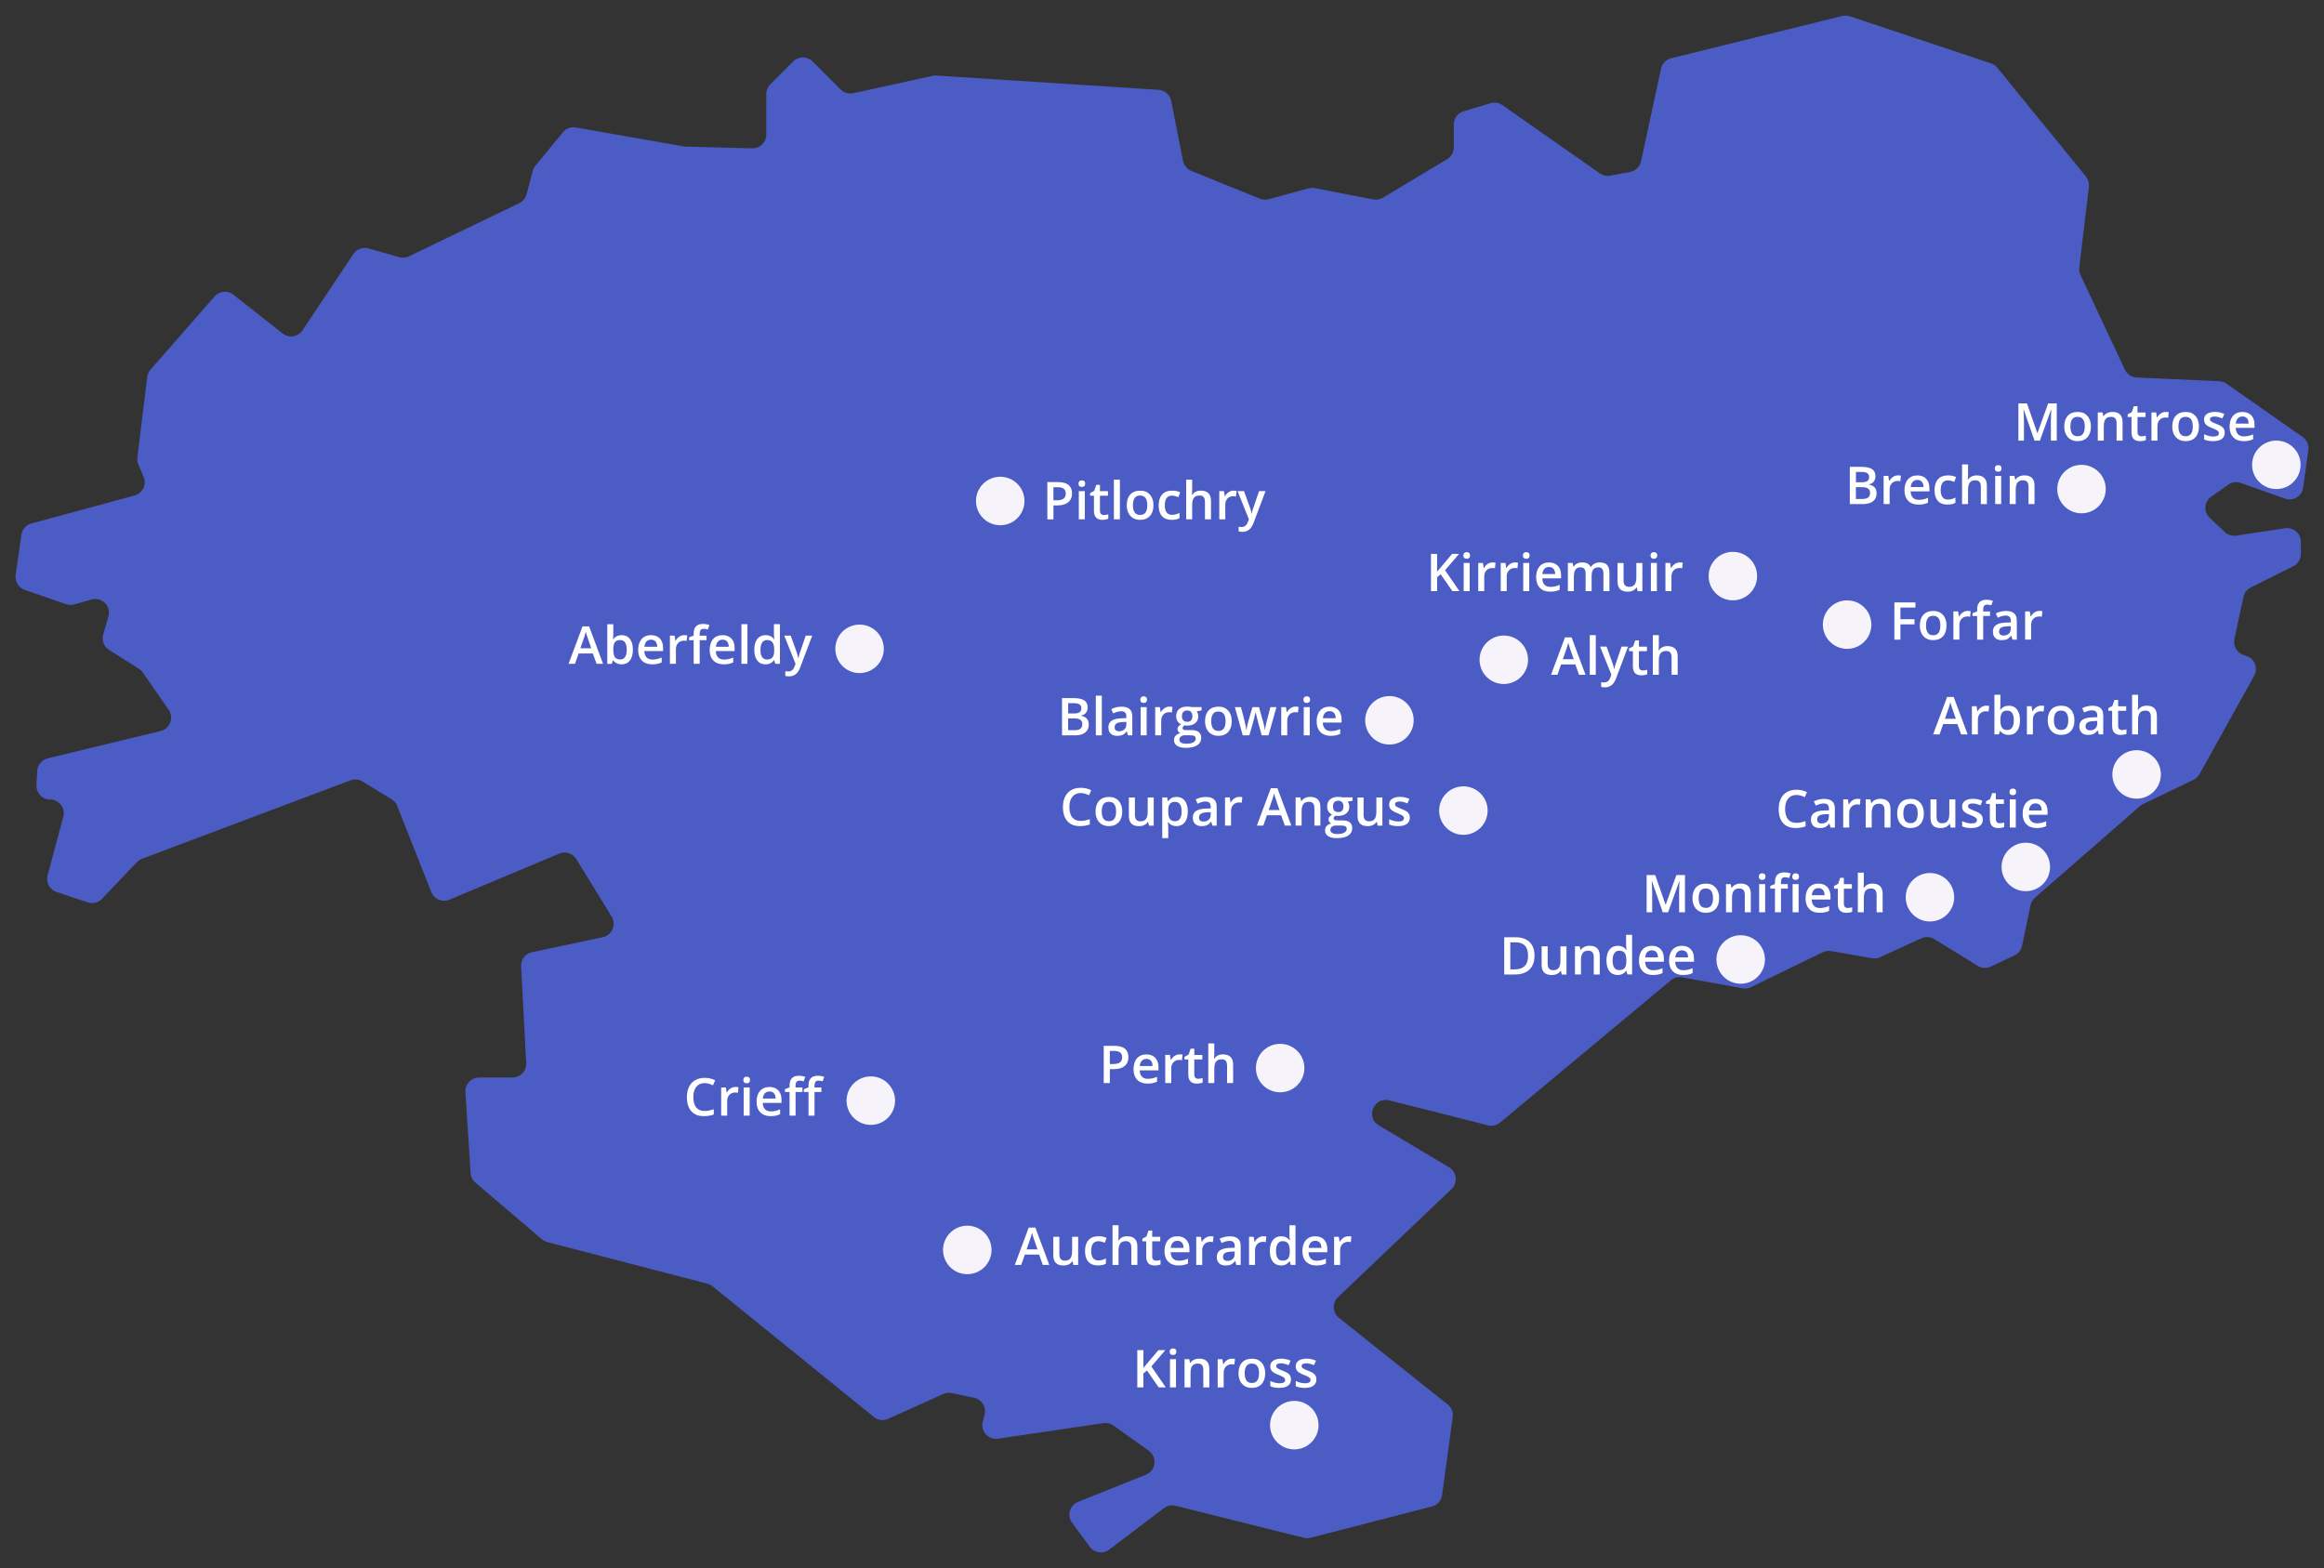 <?xml version="1.0" encoding="UTF-8"?>
<svg id="Layer_1" data-name="Layer 1" xmlns="http://www.w3.org/2000/svg" viewBox="0 0 1015 685">
  <rect x="0" y="0" width="1015" height="685" fill="#333333" stroke="none"/>
  <defs>
    <style>
      .cls-1 {
        fill: #f6f4fa;
      }

      .cls-1, .cls-2, .cls-3 {
        stroke-width: 0px;
      }

      .cls-2 {
        fill: #4c5cc5;
      }

      .cls-4 {
        isolation: isolate;
      }

      .cls-3 {
        fill: #fff;
      }
    </style>
  </defs>
  <g id="Group_722-2" data-name="Group 722-2">
    <path id="Path_181" data-name="Path 181" class="cls-2" d="M599.76,87.12l-25.57-4.95c-.9-.17-1.83-.14-2.71.1l-17.41,4.75c-1.26.34-2.61.26-3.82-.23l-29.96-12.15c-1.87-.76-3.23-2.41-3.62-4.39l-5.15-26.19c-.52-2.66-2.78-4.64-5.48-4.82l-97.1-6.24c-.56-.04-1.12,0-1.67.13l-34.58,7.59c-1.99.44-4.07-.17-5.51-1.61l-12.28-12.28c-2.34-2.34-6.12-2.34-8.46,0,0,0,0,0,0,0l-10.02,10.02c-1.12,1.12-1.75,2.64-1.75,4.23v17.74c0,3.3-2.68,5.98-5.98,5.98-.05,0-.1,0-.16,0l-29.19-.77c-.29,0-.59-.04-.88-.09l-46.95-8.26c-2.13-.37-4.29.43-5.66,2.1l-12.02,14.65c-.54.66-.94,1.43-1.15,2.25l-2.72,10.22c-.45,1.68-1.61,3.09-3.18,3.85l-48.19,23.23c-1.32.64-2.83.77-4.24.36l-13.38-3.82c-2.5-.71-5.18.27-6.62,2.43l-22.23,33.34c-1.83,2.75-5.55,3.49-8.29,1.66-.13-.09-.26-.18-.38-.28l-21.52-16.95c-2.5-1.97-6.1-1.64-8.2.76l-28,31.99c-.79.9-1.29,2.02-1.44,3.21l-4.29,35.17c-.13,1.05.02,2.11.44,3.08l2.3,5.37c1.3,3.04-.1,6.55-3.14,7.85-.26.11-.52.2-.79.28l-45.1,12.23c-2.31.62-4.02,2.56-4.36,4.93l-2.51,17.58c-.4,2.84,1.26,5.56,3.97,6.5l18.03,6.24c1.16.4,2.42.44,3.6.1l7.53-2.15c3.18-.91,6.49.93,7.39,4.11.31,1.08.31,2.24,0,3.32l-2.29,7.86c-.75,2.56.29,5.31,2.55,6.73l13.05,8.24c.68.43,1.27.99,1.72,1.65l11.29,16.32c1.88,2.72,1.2,6.44-1.52,8.32-.6.42-1.28.72-1.99.89l-49.35,11.96c-2.56.62-4.41,2.85-4.56,5.48l-.35,6.2c-.18,3.3,2.34,6.12,5.64,6.3.11,0,.22,0,.33,0,3.3,0,5.98,2.68,5.98,5.98,0,.52-.07,1.04-.2,1.55l-6.88,25.62c-.82,3.06.88,6.22,3.89,7.23l13.64,4.55c2.2.73,4.62.13,6.22-1.55l15.26-16.03c.62-.65,1.38-1.16,2.22-1.47l91.06-34.26c1.72-.65,3.65-.47,5.22.49l12.75,7.79c1.11.68,1.96,1.69,2.44,2.9l14.9,37.65c1.22,3.07,4.69,4.58,7.77,3.36.04-.01.07-.03.11-.05l48.01-20.13c2.72-1.14,5.86-.13,7.41,2.38l15.46,25.13c1.73,2.81.85,6.5-1.96,8.23-.58.36-1.22.61-1.89.76l-30.96,6.59c-2.88.61-4.88,3.23-4.73,6.16l2.22,42.26c.18,3.3-2.35,6.12-5.65,6.29-.11,0-.21,0-.32,0h-14.61c-3.3,0-5.98,2.68-5.98,5.98,0,.13,0,.25.01.38l2.26,35.36c.1,1.62.86,3.12,2.09,4.17l29.03,24.76c.69.59,1.5,1.01,2.38,1.24l69.9,18.16c.83.21,1.6.6,2.26,1.14l70.49,57.11c1.76,1.42,4.17,1.73,6.23.8l24.04-10.86c1.16-.52,2.45-.66,3.69-.4l9.82,2.07c3.23.68,5.3,3.85,4.62,7.08-.02.1-.04.19-.07.29l-.8,3.04c-.84,3.19,1.07,6.47,4.26,7.31.78.21,1.6.25,2.4.13l46.07-6.8c1.53-.23,3.1.15,4.36,1.05l15.45,11.06c2.69,1.92,3.3,5.66,1.38,8.35-.66.93-1.58,1.65-2.64,2.07l-29.68,11.89c-3.07,1.23-4.56,4.71-3.33,7.78.19.47.44.92.74,1.33l7.8,10.55c1.96,2.66,5.71,3.22,8.36,1.25.02-.02.04-.03.06-.05l23.89-18.14c1.44-1.1,3.31-1.48,5.07-1.04l56.06,14c.97.24,1.98.24,2.94-.01l53-13.68c2.35-.61,4.1-2.58,4.43-4.98l4.65-34.07c.29-2.09-.55-4.17-2.2-5.49l-47.52-37.85c-2.58-2.06-3.01-5.82-.95-8.4.17-.21.35-.42.55-.6l49.59-47.26c2.39-2.28,2.48-6.07.2-8.46-.37-.39-.8-.73-1.26-1.01l-30.68-18.33c-5.92-3.54-2.15-12.62,4.53-10.93l43.13,10.9c1.86.47,3.82.02,5.29-1.2l74.59-62.16c1.36-1.14,3.16-1.61,4.9-1.29l26.39,4.8c1.25.23,2.54.05,3.69-.51l31.32-15.24c1.13-.55,2.4-.73,3.64-.52l17.92,3.12c1.19.21,2.42.05,3.52-.45l18-8.25c1.82-.83,3.93-.7,5.63.34l19,11.69c1.72,1.06,3.86,1.18,5.68.32l10.38-4.88c1.7-.8,2.93-2.35,3.31-4.19l3.69-17.7c.27-1.28.94-2.43,1.92-3.29l45.88-40.04c.41-.35.86-.65,1.34-.88l22.03-10.59c1.11-.54,2.04-1.4,2.64-2.49l23.89-43c1.6-2.89.56-6.53-2.33-8.13-.29-.16-.58-.29-.89-.4l-1.6-.57c-2.82-1.01-4.47-3.95-3.84-6.89l3.95-18.42c.38-1.78,1.55-3.29,3.17-4.1l18.6-9.3c2.03-1.01,3.31-3.08,3.31-5.35v-5.35c0-3.3-2.68-5.98-5.98-5.98-.3,0-.6.02-.9.07l-21.33,3.23c-1.81.27-3.64-.29-4.98-1.54l-6.63-6.19c-2.41-2.25-2.55-6.04-.29-8.45.28-.3.59-.57.92-.81l7.47-5.27c1.59-1.12,3.62-1.4,5.45-.75l19.34,6.86c3.11,1.1,6.53-.52,7.64-3.64.14-.38.23-.78.29-1.18l2.26-16.4c.31-2.22-.66-4.43-2.5-5.72l-33.24-23.27c-.93-.65-2.02-1.02-3.16-1.07l-36.08-1.64c-2.22-.1-4.2-1.42-5.14-3.43l-19.39-41.31c-.47-1.01-.66-2.14-.53-3.25l4.2-35.32c.19-1.61-.28-3.23-1.3-4.49l-38.71-47.52c-.72-.88-1.67-1.54-2.75-1.9l-61.66-20.55c-1.07-.36-2.23-.4-3.33-.13l-74.71,18.46c-2.22.55-3.93,2.31-4.41,4.55l-8.73,40.48c-.51,2.35-2.38,4.17-4.74,4.62l-8.68,1.63c-1.58.3-3.21-.06-4.53-.98l-42.63-29.85c-1.5-1.05-3.4-1.36-5.15-.83l-11.79,3.54c-2.53.76-4.26,3.09-4.26,5.73v10.05c0,2.1-1.1,4.05-2.9,5.13l-28.09,16.85c-1.26.76-2.77,1.02-4.21.74"/>
  </g>
  <g id="Group_716" data-name="Group 716">
    <path id="Path_157" data-name="Path 157" class="cls-1" d="M919.68,213.63c0,5.85-4.74,10.59-10.59,10.59-5.85,0-10.59-4.74-10.59-10.59,0-5.85,4.74-10.59,10.59-10.59h0c5.85,0,10.59,4.74,10.59,10.59h0"/>
    <path id="Path_158" data-name="Path 158" class="cls-1" d="M767.41,251.64c0,5.85-4.74,10.59-10.59,10.59-5.85,0-10.59-4.74-10.59-10.59s4.74-10.59,10.59-10.59,10.59,4.74,10.59,10.59h0"/>
    <path id="Path_159" data-name="Path 159" class="cls-1" d="M817.32,272.83c0,5.85-4.74,10.59-10.59,10.6-5.85,0-10.59-4.74-10.6-10.59,0-5.85,4.74-10.59,10.59-10.6h0c5.85,0,10.59,4.74,10.59,10.59h0"/>
    <path id="Path_160" data-name="Path 160" class="cls-1" d="M770.83,419.11c0,5.85-4.74,10.59-10.59,10.59s-10.59-4.74-10.59-10.59,4.74-10.59,10.59-10.59,10.59,4.74,10.59,10.59h0"/>
    <path id="Path_161" data-name="Path 161" class="cls-1" d="M853.49,391.93c0,5.85-4.74,10.59-10.59,10.59s-10.59-4.74-10.59-10.59c0-5.85,4.74-10.59,10.59-10.59h0c5.85,0,10.59,4.74,10.59,10.59h0"/>
    <path id="Path_162" data-name="Path 162" class="cls-1" d="M895.36,378.69c0,5.85-4.74,10.59-10.59,10.59s-10.59-4.74-10.59-10.59,4.74-10.59,10.59-10.59h0c5.85,0,10.59,4.74,10.59,10.59h0"/>
    <path id="Path_163" data-name="Path 163" class="cls-1" d="M943.75,338.28c0,5.85-4.74,10.59-10.59,10.59s-10.59-4.74-10.59-10.59,4.74-10.59,10.59-10.59,10.59,4.74,10.59,10.59h0"/>
    <path id="Path_164" data-name="Path 164" class="cls-1" d="M1004.77,203.04c0,5.85-4.74,10.59-10.59,10.59-5.85,0-10.59-4.74-10.59-10.59s4.74-10.59,10.59-10.59,10.59,4.74,10.59,10.59h0"/>
    <path id="Path_165" data-name="Path 165" class="cls-1" d="M667.37,288.2c0,5.85-4.74,10.59-10.59,10.59s-10.59-4.74-10.59-10.59c0-5.85,4.74-10.59,10.59-10.59h0c5.85,0,10.59,4.74,10.59,10.59h0"/>
    <path id="Path_166" data-name="Path 166" class="cls-1" d="M617.42,314.64c0,5.85-4.74,10.59-10.59,10.59s-10.59-4.74-10.59-10.59c0-5.85,4.74-10.59,10.59-10.59h0c5.85,0,10.59,4.74,10.59,10.59h0"/>
    <path id="Path_167" data-name="Path 167" class="cls-1" d="M649.72,354.07c0,5.85-4.74,10.59-10.59,10.59s-10.59-4.74-10.59-10.59,4.74-10.59,10.59-10.59,10.59,4.74,10.59,10.59h0"/>
    <path id="Path_168" data-name="Path 168" class="cls-1" d="M569.69,466.55c0,5.85-4.74,10.59-10.59,10.59s-10.59-4.74-10.59-10.59,4.74-10.59,10.59-10.59,10.59,4.74,10.59,10.59h0"/>
    <path id="Path_169" data-name="Path 169" class="cls-1" d="M575.87,622.52c0,5.85-4.74,10.59-10.59,10.59s-10.59-4.74-10.59-10.59,4.74-10.59,10.59-10.59,10.59,4.74,10.59,10.59h0"/>
    <path id="Path_170" data-name="Path 170" class="cls-1" d="M433.05,545.99c0,5.85-4.74,10.59-10.59,10.59-5.85,0-10.59-4.74-10.59-10.59s4.74-10.59,10.59-10.59h0c5.85,0,10.59,4.74,10.59,10.59h0"/>
    <path id="Path_171" data-name="Path 171" class="cls-1" d="M390.91,480.77c0,5.85-4.74,10.59-10.59,10.59-5.85,0-10.59-4.74-10.59-10.59,0-5.85,4.74-10.59,10.59-10.59h0c5.85,0,10.59,4.74,10.59,10.59h0"/>
    <path id="Path_172" data-name="Path 172" class="cls-1" d="M386,283.42c0,5.85-4.74,10.59-10.59,10.59s-10.59-4.74-10.59-10.59c0-5.85,4.74-10.59,10.59-10.59h0c5.85,0,10.59,4.74,10.59,10.59h0"/>
    <path id="Path_173" data-name="Path 173" class="cls-1" d="M447.44,218.84c0,5.85-4.74,10.59-10.59,10.59s-10.59-4.74-10.59-10.59c0-5.85,4.74-10.59,10.59-10.59h0c5.85,0,10.59,4.74,10.59,10.59h0"/>
  </g>
  <g id="Pitlochry" class="cls-4">
    <g class="cls-4">
      <path class="cls-3" d="M468.2,215.5c0,1.7-.56,3-1.67,3.91-1.11.91-2.7,1.36-4.75,1.36h-1.69v6.09h-2.66v-16.27h4.69c2.03,0,3.56.42,4.57,1.25,1.01.83,1.52,2.06,1.52,3.67ZM460.09,218.53h1.41c1.37,0,2.37-.24,3-.71.64-.47.96-1.22.96-2.22,0-.94-.29-1.63-.86-2.09-.57-.46-1.46-.69-2.67-.69h-1.85v5.72Z"/>
      <path class="cls-3" d="M471.02,211.28c0-.47.13-.83.38-1.08.26-.25.62-.38,1.1-.38s.82.12,1.07.38c.26.25.38.61.38,1.08s-.13.8-.38,1.05-.61.38-1.07.38-.84-.13-1.1-.38-.38-.61-.38-1.05ZM473.79,226.85h-2.62v-12.31h2.62v12.31Z"/>
      <path class="cls-3" d="M482.12,224.96c.64,0,1.28-.1,1.92-.3v1.97c-.29.12-.66.23-1.12.32-.46.09-.93.13-1.42.13-2.48,0-3.72-1.31-3.72-3.92v-6.63h-1.68v-1.16l1.8-.96.89-2.61h1.61v2.74h3.51v1.98h-3.51v6.59c0,.63.16,1.1.47,1.4s.73.45,1.24.45Z"/>
      <path class="cls-3" d="M489.11,226.85h-2.62v-17.32h2.62v17.32Z"/>
      <path class="cls-3" d="M503.77,220.68c0,2.01-.52,3.58-1.55,4.71-1.03,1.13-2.47,1.69-4.31,1.69-1.15,0-2.17-.26-3.05-.78-.88-.52-1.56-1.27-2.04-2.24-.48-.97-.71-2.1-.71-3.38,0-2,.51-3.55,1.54-4.68,1.02-1.12,2.47-1.68,4.33-1.68s3.19.57,4.23,1.72,1.56,2.69,1.56,4.64ZM494.81,220.68c0,2.84,1.05,4.26,3.15,4.26s3.12-1.42,3.12-4.26-1.05-4.22-3.14-4.22c-1.1,0-1.89.36-2.39,1.09-.49.73-.74,1.77-.74,3.13Z"/>
      <path class="cls-3" d="M511.74,227.08c-1.86,0-3.28-.54-4.25-1.63-.97-1.09-1.45-2.65-1.45-4.68s.51-3.66,1.52-4.78,2.48-1.67,4.39-1.67c1.3,0,2.47.24,3.51.72l-.79,2.1c-1.11-.43-2.02-.64-2.74-.64-2.13,0-3.2,1.41-3.2,4.24,0,1.38.27,2.42.8,3.11.53.69,1.31,1.04,2.33,1.04,1.17,0,2.27-.29,3.31-.87v2.28c-.47.27-.97.47-1.5.59-.53.12-1.17.18-1.93.18Z"/>
      <path class="cls-3" d="M528.89,226.85h-2.63v-7.57c0-.95-.19-1.66-.57-2.13-.38-.47-.99-.7-1.82-.7-1.1,0-1.91.33-2.42.98-.52.66-.77,1.76-.77,3.3v6.11h-2.62v-17.32h2.62v4.4c0,.7-.04,1.46-.13,2.26h.17c.36-.59.85-1.05,1.49-1.38.63-.33,1.37-.49,2.22-.49,2.98,0,4.47,1.5,4.47,4.51v8.03Z"/>
      <path class="cls-3" d="M538.77,214.32c.53,0,.96.04,1.3.11l-.26,2.44c-.37-.09-.76-.13-1.16-.13-1.05,0-1.89.34-2.54,1.02-.65.68-.97,1.57-.97,2.66v6.43h-2.62v-12.31h2.05l.34,2.17h.13c.41-.73.94-1.32,1.6-1.75.66-.43,1.36-.64,2.12-.64Z"/>
      <path class="cls-3" d="M540.49,214.54h2.85l2.5,6.98c.38.99.63,1.93.76,2.8h.09c.07-.41.19-.9.37-1.49.18-.58,1.12-3.35,2.83-8.3h2.83l-5.26,13.95c-.96,2.56-2.55,3.84-4.79,3.84-.58,0-1.14-.06-1.69-.19v-2.07c.39.09.84.13,1.35.13,1.26,0,2.15-.73,2.66-2.19l.46-1.16-4.94-12.31Z"/>
    </g>
  </g>
  <g id="Aberfeldy" class="cls-4">
    <g class="cls-4">
      <path class="cls-3" d="M260.55,289.97l-1.62-4.52h-6.22l-1.59,4.52h-2.8l6.09-16.34h2.89l6.09,16.34h-2.83ZM258.22,283.16l-1.52-4.43c-.11-.3-.27-.76-.46-1.4-.2-.64-.33-1.11-.41-1.4-.2.91-.49,1.91-.88,2.99l-1.47,4.24h4.74Z"/>
      <path class="cls-3" d="M271.53,277.44c1.54,0,2.73.56,3.59,1.67.86,1.11,1.29,2.67,1.29,4.69s-.43,3.59-1.3,4.71-2.07,1.69-3.62,1.69-2.77-.56-3.63-1.68h-.18l-.48,1.46h-1.96v-17.32h2.62v4.12c0,.3-.01.76-.04,1.36-.03.6-.05.98-.07,1.15h.11c.83-1.22,2.06-1.84,3.67-1.84ZM270.85,279.58c-1.05,0-1.81.31-2.28.93-.46.62-.7,1.66-.72,3.11v.18c0,1.5.24,2.58.71,3.26.47.67,1.25,1.01,2.33,1.01.93,0,1.63-.37,2.11-1.1.48-.73.72-1.79.72-3.18,0-2.8-.96-4.2-2.87-4.2Z"/>
      <path class="cls-3" d="M284.82,290.19c-1.92,0-3.41-.56-4.49-1.67-1.08-1.12-1.62-2.66-1.62-4.61s.5-3.59,1.5-4.74,2.38-1.73,4.13-1.73c1.62,0,2.91.49,3.85,1.48.94.99,1.41,2.34,1.41,4.07v1.41h-8.2c.04,1.2.36,2.11.97,2.75s1.47.96,2.57.96c.73,0,1.4-.07,2.03-.21.63-.14,1.3-.37,2.02-.68v2.13c-.64.3-1.28.52-1.94.65-.65.13-1.4.19-2.24.19ZM284.34,279.42c-.83,0-1.5.26-2,.79-.5.53-.8,1.29-.9,2.3h5.59c-.02-1.02-.26-1.79-.74-2.31-.47-.52-1.13-.79-1.96-.79Z"/>
      <path class="cls-3" d="M298.83,277.44c.53,0,.96.04,1.3.11l-.26,2.44c-.37-.09-.76-.13-1.16-.13-1.05,0-1.89.34-2.54,1.02s-.97,1.57-.97,2.66v6.43h-2.62v-12.31h2.05l.34,2.17h.13c.41-.73.94-1.32,1.6-1.75.66-.43,1.36-.65,2.12-.65Z"/>
      <path class="cls-3" d="M308.59,279.64h-3v10.33h-2.63v-10.33h-2.03v-1.22l2.03-.8v-.8c0-1.45.34-2.53,1.02-3.23.68-.7,1.72-1.05,3.13-1.05.92,0,1.83.15,2.72.46l-.69,1.98c-.65-.21-1.26-.31-1.85-.31s-1.03.18-1.3.55c-.27.37-.41.92-.41,1.65v.8h3v1.98Z"/>
      <path class="cls-3" d="M316.05,290.19c-1.91,0-3.41-.56-4.49-1.67-1.08-1.12-1.62-2.66-1.62-4.61s.5-3.59,1.5-4.74c1-1.15,2.38-1.73,4.13-1.73,1.62,0,2.91.49,3.85,1.48.94.99,1.41,2.34,1.41,4.07v1.41h-8.2c.04,1.2.36,2.11.97,2.75.61.64,1.46.96,2.57.96.73,0,1.4-.07,2.03-.21.63-.14,1.3-.37,2.02-.68v2.13c-.64.3-1.28.52-1.94.65-.65.13-1.4.19-2.24.19ZM315.58,279.42c-.83,0-1.5.26-2,.79-.5.53-.8,1.29-.9,2.3h5.59c-.01-1.02-.26-1.79-.73-2.31-.47-.52-1.13-.79-1.96-.79Z"/>
      <path class="cls-3" d="M326.43,289.97h-2.62v-17.32h2.62v17.32Z"/>
      <path class="cls-3" d="M334.32,290.19c-1.54,0-2.73-.56-3.59-1.67-.86-1.11-1.29-2.67-1.29-4.69s.44-3.59,1.31-4.71,2.08-1.69,3.62-1.69,2.85.6,3.7,1.79h.13c-.13-.88-.19-1.58-.19-2.09v-4.49h2.63v17.32h-2.05l-.46-1.61h-.12c-.84,1.22-2.07,1.84-3.68,1.84ZM335.02,288.08c1.08,0,1.86-.3,2.35-.91.49-.61.74-1.59.76-2.94v-.37c0-1.55-.25-2.65-.76-3.31-.5-.65-1.29-.98-2.37-.98-.92,0-1.63.37-2.13,1.12-.5.75-.75,1.81-.75,3.19s.24,2.41.72,3.12c.48.72,1.21,1.07,2.17,1.07Z"/>
      <path class="cls-3" d="M342.5,277.66h2.85l2.5,6.98c.38.99.63,1.93.76,2.8h.09c.07-.41.19-.9.37-1.49.18-.58,1.12-3.35,2.83-8.3h2.83l-5.26,13.95c-.96,2.56-2.55,3.84-4.79,3.84-.58,0-1.14-.06-1.69-.19v-2.07c.39.09.84.13,1.35.13,1.26,0,2.15-.73,2.66-2.19l.46-1.16-4.94-12.31Z"/>
    </g>
  </g>
  <g id="Crieff" class="cls-4">
    <g class="cls-4">
      <path class="cls-3" d="M307.73,473.11c-1.53,0-2.73.54-3.61,1.62-.88,1.08-1.31,2.58-1.31,4.49s.42,3.51,1.26,4.53c.84,1.02,2.06,1.54,3.66,1.54.69,0,1.36-.07,2-.21s1.32-.31,2.01-.53v2.28c-1.28.48-2.72.72-4.34.72-2.38,0-4.21-.72-5.49-2.17s-1.91-3.51-1.91-6.19c0-1.69.31-3.17.93-4.44.62-1.27,1.51-2.24,2.69-2.92,1.17-.68,2.55-1.01,4.13-1.01,1.66,0,3.2.35,4.61,1.05l-.96,2.21c-.55-.26-1.13-.49-1.74-.68s-1.26-.29-1.93-.29Z"/>
      <path class="cls-3" d="M321.22,474.8c.53,0,.96.04,1.3.11l-.26,2.44c-.37-.09-.76-.13-1.16-.13-1.05,0-1.89.34-2.54,1.02s-.97,1.57-.97,2.66v6.43h-2.62v-12.31h2.05l.34,2.17h.13c.41-.73.94-1.32,1.6-1.75.66-.43,1.36-.65,2.12-.65Z"/>
      <path class="cls-3" d="M324.65,471.76c0-.47.13-.83.38-1.08.26-.25.62-.38,1.1-.38s.82.13,1.07.38c.26.25.38.61.38,1.08s-.13.8-.38,1.05-.61.38-1.07.38-.84-.13-1.1-.38-.38-.61-.38-1.05ZM327.42,487.33h-2.62v-12.31h2.62v12.31Z"/>
      <path class="cls-3" d="M336.54,487.55c-1.92,0-3.41-.56-4.49-1.67-1.08-1.12-1.62-2.66-1.62-4.61s.5-3.59,1.5-4.74,2.38-1.73,4.13-1.73c1.62,0,2.91.49,3.85,1.48.94.99,1.41,2.34,1.41,4.07v1.41h-8.2c.04,1.2.36,2.11.97,2.75s1.47.96,2.57.96c.73,0,1.4-.07,2.03-.21.63-.14,1.3-.37,2.02-.68v2.13c-.64.3-1.28.52-1.94.65-.65.13-1.4.19-2.24.19ZM336.06,476.78c-.83,0-1.5.26-2,.79-.5.53-.8,1.29-.9,2.3h5.59c-.02-1.02-.26-1.79-.74-2.31-.47-.52-1.13-.79-1.96-.79Z"/>
      <path class="cls-3" d="M350.47,477h-3v10.33h-2.63v-10.33h-2.03v-1.22l2.03-.8v-.8c0-1.45.34-2.53,1.02-3.23.68-.7,1.72-1.05,3.13-1.05.92,0,1.83.15,2.72.46l-.69,1.98c-.65-.21-1.26-.31-1.85-.31s-1.03.18-1.3.55c-.27.37-.41.92-.41,1.65v.8h3v1.98ZM358.74,477h-3v10.33h-2.63v-10.33h-2.03v-1.22l2.03-.8v-.8c0-1.45.34-2.53,1.02-3.23s1.73-1.05,3.13-1.05c.92,0,1.83.15,2.72.46l-.69,1.98c-.65-.21-1.26-.31-1.85-.31s-1.03.18-1.3.55-.41.92-.41,1.65v.8h3v1.98Z"/>
    </g>
  </g>
  <g id="Perth" class="cls-4">
    <g class="cls-4">
      <path class="cls-3" d="M492.82,461.75c0,1.7-.56,3-1.67,3.91s-2.7,1.36-4.75,1.36h-1.69v6.09h-2.66v-16.27h4.69c2.03,0,3.56.42,4.57,1.25,1.01.83,1.52,2.06,1.52,3.67ZM484.71,464.78h1.41c1.37,0,2.37-.24,3.01-.71.64-.47.96-1.22.96-2.23,0-.94-.29-1.63-.86-2.09-.57-.46-1.46-.69-2.67-.69h-1.85v5.72Z"/>
      <path class="cls-3" d="M501.17,473.33c-1.91,0-3.41-.56-4.49-1.67-1.08-1.12-1.62-2.66-1.62-4.61s.5-3.59,1.5-4.74,2.38-1.73,4.13-1.73c1.62,0,2.91.49,3.85,1.48.94.99,1.41,2.34,1.41,4.07v1.41h-8.2c.04,1.2.36,2.11.97,2.75s1.47.96,2.57.96c.73,0,1.4-.07,2.03-.21.63-.14,1.3-.37,2.02-.68v2.13c-.64.3-1.28.52-1.94.65s-1.4.19-2.24.19ZM500.69,462.56c-.83,0-1.5.26-2,.79-.5.53-.8,1.29-.9,2.3h5.59c-.01-1.02-.26-1.79-.73-2.31-.47-.52-1.13-.79-1.96-.79Z"/>
      <path class="cls-3" d="M515.17,460.57c.53,0,.96.04,1.3.11l-.26,2.44c-.37-.09-.76-.13-1.16-.13-1.05,0-1.89.34-2.54,1.02s-.97,1.57-.97,2.66v6.43h-2.62v-12.31h2.05l.34,2.17h.13c.41-.73.94-1.32,1.6-1.75.66-.43,1.36-.65,2.12-.65Z"/>
      <path class="cls-3" d="M523.34,471.21c.64,0,1.28-.1,1.91-.3v1.97c-.29.13-.66.23-1.12.32-.46.08-.93.13-1.42.13-2.48,0-3.72-1.31-3.72-3.92v-6.63h-1.68v-1.16l1.8-.96.89-2.6h1.61v2.74h3.51v1.98h-3.51v6.59c0,.63.16,1.1.47,1.4s.73.45,1.24.45Z"/>
      <path class="cls-3" d="M538.55,473.11h-2.63v-7.57c0-.95-.19-1.66-.57-2.13-.38-.47-.99-.7-1.82-.7-1.1,0-1.91.33-2.42.98-.52.66-.77,1.76-.77,3.3v6.11h-2.62v-17.32h2.62v4.4c0,.7-.04,1.46-.13,2.26h.17c.36-.59.85-1.05,1.49-1.38.63-.33,1.37-.49,2.22-.49,2.98,0,4.47,1.5,4.47,4.51v8.03Z"/>
    </g>
  </g>
  <g id="Auchterarder" class="cls-4">
    <g class="cls-4">
      <path class="cls-3" d="M455.44,552.55l-1.62-4.52h-6.22l-1.59,4.52h-2.8l6.09-16.34h2.89l6.09,16.34h-2.83ZM453.12,545.74l-1.53-4.43c-.11-.3-.26-.76-.46-1.4-.2-.64-.33-1.11-.41-1.4-.2.91-.49,1.91-.88,2.99l-1.47,4.24h4.74Z"/>
      <path class="cls-3" d="M468.82,552.55l-.37-1.61h-.13c-.36.57-.88,1.02-1.55,1.35-.67.33-1.44.49-2.3.49-1.49,0-2.6-.37-3.34-1.11s-1.1-1.87-1.1-3.37v-8.05h2.64v7.59c0,.94.19,1.65.58,2.12.39.47.99.71,1.81.71,1.1,0,1.91-.33,2.42-.98.52-.66.77-1.76.77-3.3v-6.13h2.63v12.31h-2.06Z"/>
      <path class="cls-3" d="M479.58,552.77c-1.86,0-3.28-.54-4.25-1.63-.97-1.09-1.45-2.65-1.45-4.68s.51-3.66,1.52-4.78,2.48-1.67,4.39-1.67c1.3,0,2.47.24,3.51.72l-.79,2.1c-1.11-.43-2.02-.65-2.74-.65-2.13,0-3.2,1.41-3.2,4.24,0,1.38.27,2.42.8,3.11.53.69,1.31,1.04,2.33,1.04,1.17,0,2.27-.29,3.31-.87v2.28c-.47.27-.97.47-1.5.59-.53.12-1.17.18-1.93.18Z"/>
      <path class="cls-3" d="M496.73,552.55h-2.63v-7.57c0-.95-.19-1.66-.57-2.13-.38-.47-.99-.7-1.82-.7-1.1,0-1.91.33-2.42.98-.52.66-.77,1.76-.77,3.3v6.11h-2.62v-17.32h2.62v4.4c0,.7-.04,1.46-.13,2.26h.17c.36-.59.85-1.05,1.49-1.38.63-.33,1.37-.49,2.22-.49,2.98,0,4.47,1.5,4.47,4.51v8.03Z"/>
      <path class="cls-3" d="M504.95,550.66c.64,0,1.28-.1,1.91-.3v1.97c-.29.13-.66.23-1.12.32-.46.08-.93.13-1.42.13-2.48,0-3.72-1.31-3.72-3.92v-6.63h-1.68v-1.16l1.8-.96.89-2.6h1.61v2.74h3.51v1.98h-3.51v6.59c0,.63.16,1.1.47,1.4s.73.45,1.24.45Z"/>
      <path class="cls-3" d="M514.7,552.77c-1.91,0-3.41-.56-4.49-1.67-1.08-1.12-1.62-2.66-1.62-4.61s.5-3.59,1.5-4.74c1-1.15,2.38-1.73,4.13-1.73,1.62,0,2.91.49,3.85,1.48.94.99,1.41,2.34,1.41,4.07v1.41h-8.2c.04,1.2.36,2.11.97,2.75.61.64,1.46.96,2.57.96.73,0,1.4-.07,2.03-.21.63-.14,1.3-.37,2.02-.68v2.13c-.64.3-1.28.52-1.94.65-.65.13-1.4.19-2.24.19ZM514.22,542c-.83,0-1.5.26-2,.79-.5.53-.8,1.29-.9,2.3h5.59c-.01-1.02-.26-1.79-.73-2.31-.47-.52-1.13-.79-1.96-.79Z"/>
      <path class="cls-3" d="M528.7,540.02c.53,0,.96.04,1.3.11l-.26,2.44c-.37-.09-.76-.13-1.16-.13-1.05,0-1.89.34-2.54,1.02s-.97,1.57-.97,2.66v6.43h-2.62v-12.31h2.05l.34,2.17h.13c.41-.73.94-1.32,1.6-1.75.66-.43,1.36-.65,2.12-.65Z"/>
      <path class="cls-3" d="M539.99,552.55l-.52-1.71h-.09c-.59.75-1.19,1.26-1.79,1.53-.6.27-1.37.41-2.32.41-1.21,0-2.15-.33-2.83-.98-.68-.65-1.02-1.58-1.02-2.77,0-1.27.47-2.23,1.41-2.87s2.38-1,4.31-1.06l2.13-.07v-.66c0-.79-.18-1.38-.55-1.76-.37-.39-.94-.58-1.71-.58-.63,0-1.24.09-1.81.28-.58.19-1.13.4-1.67.66l-.85-1.87c.67-.35,1.4-.61,2.19-.8s1.54-.27,2.25-.27c1.57,0,2.75.34,3.54,1.02s1.2,1.75,1.2,3.22v8.29h-1.87ZM536.09,550.77c.95,0,1.71-.26,2.29-.8.57-.53.86-1.27.86-2.23v-1.07l-1.58.07c-1.23.04-2.13.25-2.69.62s-.84.93-.84,1.69c0,.55.16.97.49,1.27s.82.45,1.47.45Z"/>
      <path class="cls-3" d="M551.76,540.02c.53,0,.96.04,1.3.11l-.26,2.44c-.37-.09-.76-.13-1.16-.13-1.05,0-1.89.34-2.54,1.02s-.97,1.57-.97,2.66v6.43h-2.62v-12.31h2.05l.34,2.17h.13c.41-.73.94-1.32,1.6-1.75.66-.43,1.36-.65,2.12-.65Z"/>
      <path class="cls-3" d="M559.49,552.77c-1.54,0-2.73-.56-3.6-1.67-.86-1.11-1.29-2.67-1.29-4.69s.44-3.59,1.31-4.71c.87-1.12,2.08-1.69,3.62-1.69s2.85.6,3.7,1.79h.13c-.13-.88-.19-1.58-.19-2.09v-4.49h2.63v17.32h-2.05l-.46-1.61h-.12c-.84,1.22-2.07,1.84-3.68,1.84ZM560.19,550.66c1.08,0,1.86-.3,2.35-.91.49-.61.74-1.59.76-2.94v-.37c0-1.55-.25-2.65-.76-3.31-.5-.65-1.29-.98-2.37-.98-.92,0-1.63.37-2.13,1.12-.5.75-.75,1.81-.75,3.19s.24,2.41.72,3.12c.48.72,1.21,1.07,2.17,1.07Z"/>
      <path class="cls-3" d="M574.92,552.77c-1.92,0-3.41-.56-4.49-1.67-1.08-1.12-1.62-2.66-1.62-4.61s.5-3.59,1.5-4.74,2.38-1.73,4.13-1.73c1.62,0,2.91.49,3.85,1.48.94.99,1.41,2.34,1.41,4.07v1.41h-8.2c.04,1.2.36,2.11.97,2.75s1.47.96,2.57.96c.73,0,1.4-.07,2.03-.21.63-.14,1.3-.37,2.02-.68v2.13c-.64.3-1.28.52-1.94.65-.65.13-1.4.19-2.24.19ZM574.44,542c-.83,0-1.5.26-2,.79-.5.53-.8,1.29-.9,2.3h5.59c-.02-1.02-.26-1.79-.74-2.31-.47-.52-1.13-.79-1.96-.79Z"/>
      <path class="cls-3" d="M588.92,540.02c.53,0,.96.04,1.3.11l-.26,2.44c-.37-.09-.76-.13-1.16-.13-1.05,0-1.89.34-2.54,1.02s-.97,1.57-.97,2.66v6.43h-2.62v-12.31h2.05l.34,2.17h.13c.41-.73.94-1.32,1.6-1.75.66-.43,1.36-.65,2.12-.65Z"/>
    </g>
  </g>
  <g id="Kinross" class="cls-4">
    <g class="cls-4">
      <path class="cls-3" d="M509.13,606.02h-3.08l-5.11-7.37-1.57,1.28v6.09h-2.66v-16.27h2.66v7.77c.73-.89,1.45-1.75,2.17-2.57l4.4-5.2h3.03c-2.84,3.34-4.88,5.72-6.11,7.13l6.28,9.14Z"/>
      <path class="cls-3" d="M510.84,590.45c0-.47.13-.83.38-1.08.26-.25.62-.38,1.1-.38s.82.13,1.07.38c.26.25.38.61.38,1.08s-.13.8-.38,1.05-.61.38-1.07.38-.84-.13-1.1-.38-.38-.61-.38-1.05ZM513.61,606.02h-2.62v-12.31h2.62v12.31Z"/>
      <path class="cls-3" d="M528.18,606.02h-2.63v-7.57c0-.95-.19-1.66-.57-2.13-.38-.47-.99-.7-1.82-.7-1.11,0-1.91.33-2.43.98-.51.65-.77,1.75-.77,3.28v6.13h-2.62v-12.31h2.05l.37,1.61h.13c.37-.59.9-1.04,1.58-1.36.68-.32,1.44-.48,2.27-.48,2.95,0,4.43,1.5,4.43,4.51v8.03Z"/>
      <path class="cls-3" d="M538.07,593.49c.53,0,.96.04,1.3.11l-.26,2.44c-.37-.09-.76-.13-1.16-.13-1.05,0-1.89.34-2.54,1.02s-.97,1.57-.97,2.66v6.43h-2.62v-12.31h2.05l.34,2.17h.13c.41-.73.94-1.32,1.6-1.75.66-.43,1.36-.65,2.12-.65Z"/>
      <path class="cls-3" d="M552.57,599.85c0,2.01-.52,3.58-1.55,4.71-1.03,1.13-2.47,1.69-4.31,1.69-1.15,0-2.17-.26-3.05-.78s-1.56-1.26-2.04-2.24c-.47-.97-.71-2.1-.71-3.38,0-2,.51-3.55,1.54-4.67,1.02-1.12,2.47-1.68,4.33-1.68s3.19.57,4.23,1.72,1.56,2.69,1.56,4.64ZM543.61,599.85c0,2.84,1.05,4.26,3.15,4.26s3.12-1.42,3.12-4.26-1.05-4.22-3.14-4.22c-1.1,0-1.89.36-2.39,1.09-.49.73-.74,1.77-.74,3.13Z"/>
      <path class="cls-3" d="M563.84,602.52c0,1.2-.44,2.12-1.31,2.77-.88.64-2.13.96-3.76.96s-2.96-.25-3.95-.75v-2.26c1.45.67,2.79,1,4.04,1,1.61,0,2.42-.49,2.42-1.46,0-.31-.09-.57-.27-.78-.18-.21-.47-.42-.88-.65s-.98-.47-1.7-.76c-1.42-.55-2.38-1.1-2.88-1.65-.5-.55-.75-1.26-.75-2.14,0-1.05.42-1.87,1.27-2.45.85-.58,2-.87,3.47-.87s2.82.29,4.11.88l-.85,1.97c-1.33-.55-2.45-.82-3.35-.82-1.38,0-2.07.39-2.07,1.18,0,.39.18.71.54.98.36.27,1.14.63,2.35,1.1,1.02.39,1.75.75,2.21,1.08s.8.7,1.02,1.13.33.94.33,1.53Z"/>
      <path class="cls-3" d="M574.94,602.52c0,1.2-.44,2.12-1.31,2.77-.88.64-2.13.96-3.76.96s-2.96-.25-3.95-.75v-2.26c1.45.67,2.79,1,4.04,1,1.61,0,2.42-.49,2.42-1.46,0-.31-.09-.57-.27-.78-.18-.21-.47-.42-.88-.65s-.98-.47-1.7-.76c-1.42-.55-2.38-1.1-2.88-1.65-.5-.55-.75-1.26-.75-2.14,0-1.05.42-1.87,1.27-2.45.85-.58,2-.87,3.47-.87s2.82.29,4.11.88l-.85,1.97c-1.33-.55-2.45-.82-3.35-.82-1.38,0-2.07.39-2.07,1.18,0,.39.18.71.54.98.36.27,1.14.63,2.35,1.1,1.02.39,1.75.75,2.21,1.08s.8.7,1.02,1.13.33.94.33,1.53Z"/>
    </g>
  </g>
  <g id="Coupar_Angus" data-name="Coupar Angus" class="cls-4">
    <g class="cls-4">
      <path class="cls-3" d="M471.97,346.41c-1.53,0-2.73.54-3.61,1.62-.88,1.08-1.31,2.58-1.31,4.49s.42,3.51,1.26,4.53,2.06,1.54,3.66,1.54c.69,0,1.36-.07,2-.21s1.32-.31,2.01-.53v2.28c-1.28.48-2.72.72-4.34.72-2.38,0-4.21-.72-5.49-2.17s-1.92-3.51-1.92-6.19c0-1.69.31-3.17.93-4.44s1.52-2.24,2.69-2.92c1.17-.68,2.55-1.01,4.13-1.01,1.66,0,3.2.35,4.61,1.05l-.96,2.21c-.55-.26-1.13-.49-1.74-.68s-1.26-.29-1.93-.29Z"/>
      <path class="cls-3" d="M490.14,354.46c0,2.01-.52,3.58-1.55,4.71-1.03,1.13-2.47,1.69-4.31,1.69-1.15,0-2.17-.26-3.05-.78-.88-.52-1.56-1.26-2.04-2.24-.48-.97-.71-2.1-.71-3.38,0-2,.51-3.55,1.54-4.67,1.02-1.12,2.47-1.68,4.33-1.68s3.19.57,4.23,1.72,1.56,2.69,1.56,4.64ZM481.18,354.46c0,2.84,1.05,4.26,3.15,4.26s3.12-1.42,3.12-4.26-1.05-4.22-3.14-4.22c-1.1,0-1.89.36-2.39,1.09-.49.73-.74,1.77-.74,3.13Z"/>
      <path class="cls-3" d="M501.82,360.64l-.37-1.61h-.13c-.36.57-.88,1.02-1.55,1.35-.67.33-1.44.49-2.3.49-1.49,0-2.6-.37-3.34-1.11-.73-.74-1.1-1.87-1.1-3.37v-8.05h2.64v7.59c0,.94.19,1.65.58,2.12.39.47.99.71,1.81.71,1.1,0,1.9-.33,2.42-.98.52-.66.77-1.76.77-3.3v-6.13h2.63v12.31h-2.06Z"/>
      <path class="cls-3" d="M513.86,360.86c-1.56,0-2.77-.56-3.63-1.68h-.16c.1,1.04.16,1.67.16,1.89v5.04h-2.62v-17.79h2.11c.06.23.18.78.37,1.65h.13c.82-1.25,2.04-1.87,3.67-1.87,1.54,0,2.73.56,3.59,1.67.86,1.11,1.29,2.67,1.29,4.69s-.44,3.58-1.31,4.71c-.87,1.13-2.08,1.69-3.61,1.69ZM513.22,350.24c-1.04,0-1.8.3-2.28.91-.48.61-.72,1.58-.72,2.92v.39c0,1.5.24,2.58.71,3.26.48.67,1.25,1.01,2.33,1.01.91,0,1.6-.37,2.09-1.11s.73-1.8.73-3.17-.24-2.42-.73-3.13c-.49-.71-1.2-1.06-2.14-1.06Z"/>
      <path class="cls-3" d="M529.52,360.64l-.52-1.71h-.09c-.59.75-1.19,1.26-1.79,1.53-.6.27-1.37.41-2.32.41-1.21,0-2.15-.33-2.83-.98-.68-.65-1.02-1.58-1.02-2.77,0-1.27.47-2.23,1.41-2.87s2.38-1,4.31-1.06l2.12-.07v-.66c0-.79-.18-1.38-.55-1.76s-.94-.58-1.71-.58c-.63,0-1.24.09-1.81.28s-1.14.4-1.67.66l-.85-1.87c.67-.35,1.4-.61,2.19-.8.79-.18,1.54-.27,2.25-.27,1.57,0,2.75.34,3.54,1.02s1.2,1.75,1.2,3.22v8.29h-1.87ZM525.62,358.86c.95,0,1.71-.26,2.29-.8.58-.53.86-1.27.86-2.23v-1.07l-1.58.07c-1.23.04-2.13.25-2.69.62-.56.37-.84.93-.84,1.69,0,.55.16.97.49,1.27s.82.45,1.47.45Z"/>
      <path class="cls-3" d="M541.28,348.1c.53,0,.96.04,1.3.11l-.26,2.44c-.37-.09-.76-.13-1.16-.13-1.05,0-1.89.34-2.54,1.02-.65.68-.97,1.57-.97,2.66v6.43h-2.62v-12.31h2.05l.34,2.17h.13c.41-.73.94-1.32,1.6-1.75.66-.43,1.36-.65,2.12-.65Z"/>
      <path class="cls-3" d="M561.16,360.64l-1.62-4.52h-6.22l-1.59,4.52h-2.8l6.09-16.34h2.89l6.09,16.34h-2.83ZM558.83,353.83l-1.52-4.43c-.11-.3-.26-.76-.46-1.4-.2-.64-.33-1.11-.41-1.4-.2.91-.49,1.91-.88,2.99l-1.47,4.24h4.74Z"/>
      <path class="cls-3" d="M576.69,360.64h-2.63v-7.57c0-.95-.19-1.66-.57-2.13-.38-.47-.99-.7-1.82-.7-1.11,0-1.91.33-2.43.98-.51.65-.77,1.75-.77,3.28v6.13h-2.62v-12.31h2.05l.37,1.61h.13c.37-.59.9-1.04,1.58-1.36.68-.32,1.44-.48,2.27-.48,2.95,0,4.43,1.5,4.43,4.51v8.03Z"/>
      <path class="cls-3" d="M590.72,348.33v1.44l-2.1.39c.19.26.35.58.48.96.13.38.19.78.19,1.2,0,1.27-.44,2.27-1.31,2.99-.88.73-2.08,1.09-3.62,1.09-.39,0-.75-.03-1.07-.09-.56.35-.85.76-.85,1.22,0,.28.13.49.4.63.26.14.75.21,1.45.21h2.15c1.36,0,2.39.29,3.09.87.71.58,1.06,1.41,1.06,2.5,0,1.39-.58,2.47-1.73,3.23-1.15.76-2.81,1.14-4.99,1.14-1.68,0-2.96-.3-3.84-.89-.88-.59-1.33-1.44-1.33-2.54,0-.76.24-1.39.72-1.91s1.15-.87,2.01-1.07c-.35-.15-.64-.39-.86-.72-.23-.33-.34-.68-.34-1.04,0-.46.13-.85.39-1.17s.65-.63,1.16-.95c-.64-.27-1.16-.72-1.55-1.34-.4-.62-.6-1.34-.6-2.18,0-1.34.42-2.37,1.26-3.11s2.04-1.1,3.6-1.1c.35,0,.71.02,1.1.07.38.05.67.1.86.15h4.26ZM581.05,362.55c0,.56.25,1,.76,1.3.51.3,1.22.46,2.14.46,1.42,0,2.49-.2,3.18-.61s1.05-.95,1.05-1.62c0-.53-.19-.91-.57-1.14s-1.09-.34-2.13-.34h-1.98c-.75,0-1.35.18-1.79.53s-.66.83-.66,1.43ZM582.17,352.31c0,.77.2,1.37.59,1.78.4.42.97.62,1.71.62,1.51,0,2.27-.81,2.27-2.43,0-.8-.19-1.42-.56-1.85-.38-.43-.94-.65-1.71-.65s-1.33.22-1.72.65c-.39.43-.58,1.06-.58,1.88Z"/>
      <path class="cls-3" d="M601.69,360.64l-.37-1.61h-.13c-.36.57-.88,1.02-1.55,1.35-.67.33-1.44.49-2.3.49-1.49,0-2.6-.37-3.34-1.11-.73-.74-1.1-1.87-1.1-3.37v-8.05h2.64v7.59c0,.94.19,1.65.58,2.12.39.47.99.71,1.81.71,1.1,0,1.91-.33,2.42-.98.52-.66.77-1.76.77-3.3v-6.13h2.63v12.31h-2.06Z"/>
      <path class="cls-3" d="M615.74,357.13c0,1.2-.44,2.12-1.31,2.77-.88.64-2.13.96-3.76.96s-2.96-.25-3.95-.75v-2.26c1.45.67,2.79,1,4.04,1,1.61,0,2.42-.49,2.42-1.46,0-.31-.09-.57-.27-.78-.18-.21-.47-.42-.88-.65-.41-.22-.98-.47-1.7-.76-1.42-.55-2.38-1.1-2.88-1.65-.5-.55-.75-1.26-.75-2.14,0-1.05.42-1.87,1.27-2.45.85-.58,2.01-.87,3.47-.87s2.82.29,4.11.88l-.85,1.97c-1.33-.55-2.45-.82-3.35-.82-1.38,0-2.07.39-2.07,1.18,0,.39.18.71.54.98.36.27,1.14.63,2.35,1.1,1.02.39,1.75.75,2.21,1.08s.8.7,1.02,1.13.33.94.33,1.53Z"/>
    </g>
  </g>
  <g id="Blairgowrie" class="cls-4">
    <g class="cls-4">
      <path class="cls-3" d="M463.83,304.93h4.83c2.24,0,3.86.33,4.86.98s1.5,1.68,1.5,3.09c0,.95-.24,1.74-.73,2.37-.49.63-1.19,1.03-2.11,1.19v.11c1.14.21,1.98.64,2.52,1.27.54.63.81,1.49.81,2.58,0,1.46-.51,2.61-1.53,3.43-1.02.83-2.44,1.24-4.26,1.24h-5.88v-16.27ZM466.5,311.65h2.56c1.11,0,1.93-.18,2.44-.53.51-.35.77-.95.77-1.8,0-.76-.28-1.32-.83-1.66-.55-.34-1.43-.51-2.63-.51h-2.3v4.5ZM466.5,313.81v5.15h2.83c1.11,0,1.95-.21,2.52-.64.57-.43.85-1.1.85-2.02,0-.85-.29-1.47-.87-1.88-.58-.41-1.46-.61-2.64-.61h-2.69Z"/>
      <path class="cls-3" d="M481.22,321.2h-2.62v-17.32h2.62v17.32Z"/>
      <path class="cls-3" d="M492.66,321.2l-.52-1.71h-.09c-.59.75-1.19,1.26-1.79,1.53-.6.27-1.37.41-2.32.41-1.21,0-2.15-.33-2.83-.98-.68-.65-1.02-1.58-1.02-2.77,0-1.27.47-2.23,1.41-2.87s2.38-1,4.31-1.06l2.13-.07v-.66c0-.79-.18-1.38-.55-1.76-.37-.39-.94-.58-1.71-.58-.63,0-1.24.09-1.81.28-.58.19-1.13.4-1.67.66l-.85-1.87c.67-.35,1.4-.61,2.19-.8s1.54-.27,2.25-.27c1.57,0,2.75.34,3.54,1.02s1.2,1.75,1.2,3.22v8.29h-1.87ZM488.77,319.42c.95,0,1.71-.26,2.29-.8.57-.53.86-1.27.86-2.23v-1.07l-1.58.07c-1.23.04-2.13.25-2.69.62s-.84.93-.84,1.69c0,.55.16.97.49,1.27s.82.45,1.47.45Z"/>
      <path class="cls-3" d="M498.03,305.63c0-.47.13-.83.38-1.08.26-.25.62-.38,1.1-.38s.82.13,1.07.38c.26.25.38.61.38,1.08s-.13.8-.38,1.05-.61.38-1.07.38-.84-.13-1.1-.38-.38-.61-.38-1.05ZM500.8,321.2h-2.62v-12.31h2.62v12.31Z"/>
      <path class="cls-3" d="M510.78,308.67c.53,0,.96.04,1.3.11l-.26,2.44c-.37-.09-.76-.13-1.16-.13-1.05,0-1.89.34-2.54,1.02s-.97,1.57-.97,2.66v6.43h-2.62v-12.31h2.05l.34,2.17h.13c.41-.73.94-1.32,1.6-1.75.66-.43,1.36-.65,2.12-.65Z"/>
      <path class="cls-3" d="M524.76,308.89v1.44l-2.1.39c.19.26.35.58.48.96.13.38.19.78.19,1.2,0,1.27-.44,2.27-1.31,2.99-.88.73-2.08,1.09-3.62,1.09-.39,0-.75-.03-1.07-.09-.56.35-.85.76-.85,1.22,0,.28.13.49.4.63.26.14.75.21,1.45.21h2.15c1.36,0,2.39.29,3.09.87.71.58,1.06,1.41,1.06,2.5,0,1.39-.58,2.47-1.73,3.23-1.15.76-2.81,1.14-4.99,1.14-1.68,0-2.96-.3-3.84-.89s-1.32-1.44-1.32-2.54c0-.76.24-1.39.72-1.91s1.15-.87,2.01-1.07c-.35-.15-.64-.39-.86-.72-.23-.33-.34-.68-.34-1.04,0-.46.13-.85.39-1.17s.65-.63,1.16-.95c-.64-.27-1.16-.72-1.55-1.34-.4-.62-.6-1.34-.6-2.18,0-1.34.42-2.37,1.26-3.11.84-.73,2.04-1.1,3.6-1.1.35,0,.71.02,1.1.07.38.05.67.1.86.15h4.26ZM515.09,323.12c0,.56.25,1,.76,1.3.51.3,1.22.46,2.14.46,1.42,0,2.49-.2,3.18-.61.7-.41,1.05-.95,1.05-1.62,0-.53-.19-.91-.57-1.14s-1.09-.34-2.13-.34h-1.98c-.75,0-1.34.18-1.79.53-.44.35-.66.83-.66,1.43ZM516.21,312.88c0,.77.2,1.37.59,1.78.4.42.97.62,1.71.62,1.51,0,2.27-.81,2.27-2.43,0-.8-.19-1.42-.56-1.85-.37-.43-.94-.65-1.71-.65s-1.33.22-1.72.65c-.39.43-.58,1.06-.58,1.88Z"/>
      <path class="cls-3" d="M537.96,315.02c0,2.01-.52,3.58-1.55,4.71s-2.47,1.69-4.31,1.69c-1.15,0-2.17-.26-3.05-.78-.88-.52-1.56-1.26-2.04-2.24-.48-.97-.71-2.1-.71-3.38,0-2,.51-3.55,1.54-4.67,1.02-1.12,2.47-1.68,4.33-1.68s3.19.57,4.23,1.72,1.56,2.69,1.56,4.64ZM529,315.02c0,2.84,1.05,4.26,3.15,4.26s3.12-1.42,3.12-4.26-1.05-4.22-3.14-4.22c-1.1,0-1.89.36-2.39,1.09-.49.73-.74,1.77-.74,3.13Z"/>
      <path class="cls-3" d="M551.06,321.2l-1.59-5.74c-.19-.61-.54-2.02-1.05-4.24h-.1c-.43,2-.77,3.42-1.02,4.26l-1.64,5.72h-2.89l-3.45-12.31h2.67l1.57,6.07c.36,1.5.61,2.78.76,3.85h.07c.07-.54.19-1.16.34-1.87s.28-1.23.4-1.57l1.87-6.48h2.87l1.81,6.48c.11.36.25.92.42,1.67.17.75.27,1.33.29,1.75h.09c.11-.91.37-2.19.78-3.83l1.59-6.07h2.63l-3.47,12.31h-2.94Z"/>
      <path class="cls-3" d="M565.83,308.67c.53,0,.96.04,1.3.11l-.26,2.44c-.37-.09-.76-.13-1.16-.13-1.05,0-1.89.34-2.54,1.02s-.97,1.57-.97,2.66v6.43h-2.62v-12.31h2.05l.34,2.17h.13c.41-.73.94-1.32,1.6-1.75.66-.43,1.36-.65,2.12-.65Z"/>
      <path class="cls-3" d="M569.26,305.63c0-.47.13-.83.38-1.08.26-.25.62-.38,1.1-.38s.82.13,1.07.38c.26.25.38.61.38,1.08s-.13.8-.38,1.05-.61.38-1.07.38-.84-.13-1.1-.38-.38-.61-.38-1.05ZM572.03,321.2h-2.62v-12.31h2.62v12.31Z"/>
      <path class="cls-3" d="M581.15,321.42c-1.92,0-3.41-.56-4.49-1.67-1.08-1.12-1.62-2.66-1.62-4.61s.5-3.59,1.5-4.74,2.38-1.73,4.13-1.73c1.62,0,2.91.49,3.85,1.48.94.99,1.41,2.34,1.41,4.07v1.41h-8.2c.04,1.2.36,2.11.97,2.75s1.47.96,2.57.96c.73,0,1.4-.07,2.03-.21.63-.14,1.3-.37,2.02-.68v2.13c-.64.3-1.28.52-1.94.65-.65.13-1.4.19-2.24.19ZM580.67,310.65c-.83,0-1.5.26-2,.79-.5.53-.8,1.29-.9,2.3h5.59c-.02-1.02-.26-1.79-.74-2.31-.47-.52-1.13-.79-1.96-.79Z"/>
    </g>
  </g>
  <g id="Alyth" class="cls-4">
    <g class="cls-4">
      <path class="cls-3" d="M689.64,294.76l-1.62-4.52h-6.22l-1.59,4.52h-2.8l6.09-16.34h2.89l6.09,16.34h-2.83ZM687.31,287.95l-1.52-4.43c-.11-.3-.26-.76-.46-1.4-.2-.64-.33-1.11-.41-1.4-.2.91-.49,1.91-.88,2.99l-1.47,4.24h4.74Z"/>
      <path class="cls-3" d="M696.95,294.76h-2.62v-17.32h2.62v17.32Z"/>
      <path class="cls-3" d="M698.82,282.45h2.85l2.5,6.98c.38.99.63,1.93.76,2.8h.09c.07-.41.19-.9.37-1.49.18-.58,1.12-3.35,2.83-8.3h2.83l-5.26,13.95c-.96,2.56-2.55,3.84-4.79,3.84-.58,0-1.14-.06-1.69-.19v-2.07c.39.09.84.13,1.35.13,1.26,0,2.15-.73,2.66-2.19l.46-1.16-4.94-12.31Z"/>
      <path class="cls-3" d="M717.5,292.87c.64,0,1.28-.1,1.92-.3v1.97c-.29.13-.66.23-1.12.32-.46.08-.93.13-1.42.13-2.48,0-3.72-1.31-3.72-3.92v-6.63h-1.68v-1.16l1.8-.96.89-2.6h1.62v2.74h3.51v1.98h-3.51v6.59c0,.63.16,1.1.47,1.4.31.3.73.45,1.24.45Z"/>
      <path class="cls-3" d="M732.7,294.76h-2.63v-7.57c0-.95-.19-1.66-.57-2.13-.38-.47-.99-.7-1.82-.7-1.1,0-1.91.33-2.42.98-.52.66-.77,1.76-.77,3.3v6.11h-2.62v-17.32h2.62v4.4c0,.7-.04,1.46-.13,2.26h.17c.36-.59.85-1.05,1.49-1.38s1.38-.49,2.22-.49c2.98,0,4.47,1.5,4.47,4.51v8.03Z"/>
    </g>
  </g>
  <g id="Brechin" class="cls-4">
    <g class="cls-4">
      <path class="cls-3" d="M807.9,203.92h4.83c2.24,0,3.86.33,4.86.98s1.5,1.68,1.5,3.09c0,.95-.24,1.74-.73,2.37-.49.63-1.19,1.03-2.11,1.19v.11c1.14.21,1.98.64,2.52,1.27.54.63.81,1.49.81,2.58,0,1.46-.51,2.61-1.53,3.43-1.02.83-2.44,1.24-4.26,1.24h-5.88v-16.27ZM810.56,210.65h2.56c1.11,0,1.93-.18,2.44-.53.51-.35.77-.95.77-1.8,0-.76-.28-1.32-.83-1.66-.55-.34-1.43-.51-2.63-.51h-2.3v4.5ZM810.56,212.81v5.15h2.83c1.11,0,1.95-.21,2.52-.64.57-.43.85-1.1.85-2.02,0-.85-.29-1.47-.87-1.88-.58-.41-1.46-.61-2.64-.61h-2.69Z"/>
      <path class="cls-3" d="M828.92,207.66c.53,0,.96.04,1.3.11l-.26,2.44c-.37-.09-.76-.13-1.16-.13-1.05,0-1.89.34-2.54,1.02s-.97,1.57-.97,2.66v6.43h-2.62v-12.31h2.05l.34,2.17h.13c.41-.73.94-1.32,1.6-1.75.66-.43,1.36-.65,2.12-.65Z"/>
      <path class="cls-3" d="M837.88,220.42c-1.92,0-3.41-.56-4.49-1.67-1.08-1.12-1.62-2.66-1.62-4.61s.5-3.59,1.5-4.74,2.38-1.73,4.13-1.73c1.62,0,2.91.49,3.85,1.48.94.99,1.41,2.34,1.41,4.07v1.41h-8.2c.04,1.2.36,2.11.97,2.75s1.47.96,2.57.96c.73,0,1.4-.07,2.03-.21.63-.14,1.3-.37,2.02-.68v2.13c-.64.3-1.28.52-1.94.65-.65.13-1.4.19-2.24.19ZM837.4,209.65c-.83,0-1.5.26-2,.79-.5.53-.8,1.29-.9,2.3h5.59c-.02-1.02-.26-1.79-.74-2.31-.47-.52-1.13-.79-1.96-.79Z"/>
      <path class="cls-3" d="M850.6,220.42c-1.86,0-3.28-.54-4.25-1.63-.97-1.09-1.45-2.65-1.45-4.68s.51-3.66,1.52-4.78,2.48-1.67,4.39-1.67c1.3,0,2.47.24,3.51.72l-.79,2.1c-1.11-.43-2.02-.65-2.74-.65-2.13,0-3.2,1.41-3.2,4.24,0,1.38.27,2.42.8,3.11.53.69,1.31,1.04,2.33,1.04,1.17,0,2.27-.29,3.31-.87v2.28c-.47.27-.97.47-1.5.59-.53.12-1.17.18-1.93.18Z"/>
      <path class="cls-3" d="M867.75,220.2h-2.63v-7.57c0-.95-.19-1.66-.57-2.13-.38-.47-.99-.7-1.82-.7-1.1,0-1.91.33-2.42.98-.52.66-.77,1.76-.77,3.3v6.11h-2.62v-17.32h2.62v4.4c0,.7-.04,1.46-.13,2.26h.17c.36-.59.85-1.05,1.49-1.38.63-.33,1.37-.49,2.22-.49,2.98,0,4.47,1.5,4.47,4.51v8.03Z"/>
      <path class="cls-3" d="M871.23,204.63c0-.47.13-.83.38-1.08.26-.25.62-.38,1.1-.38s.82.13,1.07.38c.26.25.38.61.38,1.08s-.13.8-.38,1.05-.61.38-1.07.38-.84-.13-1.1-.38-.38-.61-.38-1.05ZM874.01,220.2h-2.62v-12.31h2.62v12.31Z"/>
      <path class="cls-3" d="M888.58,220.2h-2.63v-7.57c0-.95-.19-1.66-.57-2.13-.38-.47-.99-.7-1.82-.7-1.11,0-1.92.33-2.43.98-.51.65-.77,1.75-.77,3.28v6.13h-2.62v-12.31h2.05l.37,1.61h.13c.37-.59.9-1.04,1.58-1.36.68-.32,1.44-.48,2.27-.48,2.95,0,4.43,1.5,4.43,4.51v8.03Z"/>
    </g>
  </g>
  <g id="Montrose" class="cls-4">
    <g class="cls-4">
      <path class="cls-3" d="M888.57,192.48l-4.72-13.59h-.09c.13,2.02.19,3.91.19,5.68v7.91h-2.42v-16.27h3.75l4.52,12.95h.07l4.65-12.95h3.76v16.27h-2.56v-8.05c0-.81.02-1.86.06-3.16.04-1.3.08-2.08.11-2.36h-.09l-4.89,13.57h-2.35Z"/>
      <path class="cls-3" d="M913.21,186.3c0,2.01-.52,3.58-1.55,4.71-1.03,1.13-2.47,1.69-4.31,1.69-1.15,0-2.17-.26-3.05-.78-.88-.52-1.56-1.27-2.04-2.24-.48-.97-.71-2.1-.71-3.38,0-2,.51-3.55,1.54-4.68,1.02-1.12,2.47-1.68,4.33-1.68s3.19.57,4.23,1.72,1.56,2.69,1.56,4.64ZM904.25,186.3c0,2.84,1.05,4.26,3.15,4.26s3.12-1.42,3.12-4.26-1.05-4.22-3.14-4.22c-1.1,0-1.89.36-2.39,1.09-.49.73-.74,1.77-.74,3.13Z"/>
      <path class="cls-3" d="M927.04,192.48h-2.63v-7.57c0-.95-.19-1.66-.57-2.13-.38-.47-.99-.7-1.82-.7-1.11,0-1.91.33-2.43.98-.51.65-.77,1.75-.77,3.28v6.13h-2.62v-12.31h2.05l.37,1.61h.13c.37-.59.9-1.04,1.58-1.36s1.44-.48,2.27-.48c2.95,0,4.43,1.5,4.43,4.51v8.03Z"/>
      <path class="cls-3" d="M935.27,190.59c.64,0,1.28-.1,1.92-.3v1.97c-.29.12-.66.23-1.12.32-.46.09-.93.13-1.42.13-2.48,0-3.72-1.31-3.72-3.92v-6.63h-1.68v-1.16l1.8-.96.89-2.61h1.61v2.74h3.51v1.98h-3.51v6.59c0,.63.16,1.1.47,1.4s.73.45,1.24.45Z"/>
      <path class="cls-3" d="M945.89,179.94c.53,0,.96.04,1.3.11l-.26,2.44c-.37-.09-.76-.13-1.16-.13-1.05,0-1.89.34-2.54,1.02-.65.68-.97,1.57-.97,2.66v6.43h-2.62v-12.31h2.05l.34,2.17h.13c.41-.73.94-1.32,1.6-1.75.66-.43,1.36-.64,2.12-.64Z"/>
      <path class="cls-3" d="M960.39,186.3c0,2.01-.52,3.58-1.55,4.71-1.03,1.13-2.47,1.69-4.31,1.69-1.15,0-2.17-.26-3.05-.78s-1.56-1.27-2.04-2.24c-.47-.97-.71-2.1-.71-3.38,0-2,.51-3.55,1.54-4.68,1.02-1.12,2.47-1.68,4.33-1.68s3.19.57,4.23,1.72,1.56,2.69,1.56,4.64ZM951.43,186.3c0,2.84,1.05,4.26,3.15,4.26s3.12-1.42,3.12-4.26-1.05-4.22-3.14-4.22c-1.1,0-1.89.36-2.39,1.09-.49.73-.74,1.77-.74,3.13Z"/>
      <path class="cls-3" d="M971.66,188.97c0,1.2-.44,2.12-1.31,2.77-.88.64-2.13.96-3.76.96s-2.96-.25-3.95-.75v-2.26c1.45.67,2.79,1,4.04,1,1.61,0,2.42-.49,2.42-1.46,0-.31-.09-.57-.27-.78-.18-.21-.47-.42-.88-.65s-.98-.47-1.7-.76c-1.42-.55-2.38-1.1-2.88-1.65s-.75-1.26-.75-2.14c0-1.05.42-1.87,1.27-2.46.85-.58,2-.87,3.47-.87s2.82.29,4.11.88l-.85,1.97c-1.33-.55-2.45-.82-3.35-.82-1.38,0-2.07.39-2.07,1.18,0,.39.18.71.54.98.36.27,1.14.63,2.35,1.1,1.02.39,1.75.75,2.21,1.08s.8.7,1.02,1.13c.22.43.33.94.33,1.53Z"/>
      <path class="cls-3" d="M979.87,192.7c-1.91,0-3.41-.56-4.49-1.68-1.08-1.12-1.62-2.65-1.62-4.61s.5-3.59,1.5-4.74c1-1.15,2.38-1.72,4.13-1.72,1.62,0,2.91.49,3.85,1.48s1.41,2.34,1.41,4.07v1.41h-8.2c.04,1.2.36,2.11.97,2.76.61.64,1.46.96,2.57.96.73,0,1.4-.07,2.03-.21.63-.14,1.3-.37,2.02-.68v2.12c-.64.3-1.28.52-1.94.65-.65.12-1.4.19-2.24.19ZM979.39,181.93c-.83,0-1.5.26-2,.79s-.8,1.29-.9,2.3h5.59c-.01-1.02-.26-1.79-.73-2.31s-1.13-.79-1.96-.79Z"/>
    </g>
  </g>
  <g id="Arbroath" class="cls-4">
    <g class="cls-4">
      <path class="cls-3" d="M856.52,320.79l-1.62-4.52h-6.22l-1.59,4.52h-2.8l6.09-16.34h2.89l6.09,16.34h-2.83ZM854.2,313.98l-1.53-4.43c-.11-.3-.26-.76-.46-1.4-.2-.64-.33-1.11-.41-1.4-.2.91-.49,1.91-.88,2.99l-1.47,4.24h4.74Z"/>
      <path class="cls-3" d="M867.46,308.26c.53,0,.96.04,1.3.11l-.26,2.44c-.37-.09-.76-.13-1.16-.13-1.05,0-1.89.34-2.54,1.02s-.97,1.57-.97,2.66v6.43h-2.62v-12.31h2.05l.34,2.17h.13c.41-.73.94-1.32,1.6-1.75.66-.43,1.36-.65,2.12-.65Z"/>
      <path class="cls-3" d="M877.34,308.26c1.54,0,2.73.56,3.59,1.67.86,1.11,1.29,2.67,1.29,4.69s-.43,3.59-1.3,4.71-2.07,1.69-3.62,1.69-2.77-.56-3.63-1.68h-.18l-.48,1.46h-1.96v-17.32h2.62v4.12c0,.3-.01.76-.04,1.36-.03.6-.05.98-.07,1.15h.11c.83-1.22,2.06-1.84,3.67-1.84ZM876.66,310.4c-1.05,0-1.81.31-2.28.93-.46.62-.7,1.66-.72,3.11v.18c0,1.5.24,2.58.71,3.26.48.67,1.25,1.01,2.33,1.01.93,0,1.63-.37,2.11-1.1.48-.73.72-1.79.72-3.18,0-2.8-.96-4.2-2.87-4.2Z"/>
      <path class="cls-3" d="M891.49,308.26c.53,0,.96.04,1.3.11l-.26,2.44c-.37-.09-.76-.13-1.16-.13-1.05,0-1.89.34-2.54,1.02s-.97,1.57-.97,2.66v6.43h-2.62v-12.31h2.05l.34,2.17h.13c.41-.73.94-1.32,1.6-1.75.66-.43,1.36-.65,2.12-.65Z"/>
      <path class="cls-3" d="M906,314.61c0,2.01-.52,3.58-1.55,4.71-1.03,1.13-2.47,1.69-4.31,1.69-1.15,0-2.17-.26-3.05-.78s-1.56-1.26-2.04-2.24c-.47-.97-.71-2.1-.71-3.38,0-2,.51-3.55,1.54-4.67,1.02-1.12,2.47-1.68,4.33-1.68s3.19.57,4.23,1.72,1.56,2.69,1.56,4.64ZM897.04,314.61c0,2.84,1.05,4.26,3.15,4.26s3.12-1.42,3.12-4.26-1.05-4.22-3.14-4.22c-1.1,0-1.89.36-2.39,1.09-.49.73-.74,1.77-.74,3.13Z"/>
      <path class="cls-3" d="M916.7,320.79l-.52-1.71h-.09c-.59.75-1.19,1.26-1.79,1.53-.6.27-1.37.41-2.31.41-1.21,0-2.15-.33-2.83-.98s-1.02-1.58-1.02-2.77c0-1.27.47-2.23,1.41-2.87.94-.65,2.38-1,4.31-1.06l2.13-.07v-.66c0-.79-.18-1.38-.55-1.76s-.94-.58-1.71-.58c-.63,0-1.24.09-1.81.28-.58.19-1.14.4-1.67.66l-.85-1.87c.67-.35,1.4-.61,2.19-.8s1.54-.27,2.25-.27c1.57,0,2.75.34,3.54,1.02.8.68,1.2,1.75,1.2,3.22v8.29h-1.87ZM912.81,319.01c.95,0,1.71-.26,2.29-.8.58-.53.86-1.27.86-2.23v-1.07l-1.58.07c-1.23.04-2.13.25-2.69.62-.56.37-.84.93-.84,1.69,0,.55.16.97.49,1.27.33.3.82.45,1.47.45Z"/>
      <path class="cls-3" d="M926.81,318.9c.64,0,1.28-.1,1.92-.3v1.97c-.29.13-.66.23-1.12.32-.46.08-.93.13-1.42.13-2.48,0-3.72-1.31-3.72-3.92v-6.63h-1.68v-1.16l1.8-.96.89-2.6h1.61v2.74h3.51v1.98h-3.51v6.59c0,.63.16,1.1.47,1.4s.73.45,1.24.45Z"/>
      <path class="cls-3" d="M942.01,320.79h-2.63v-7.57c0-.95-.19-1.66-.57-2.13-.38-.47-.99-.7-1.82-.7-1.1,0-1.91.33-2.42.98-.52.66-.77,1.76-.77,3.3v6.11h-2.62v-17.32h2.62v4.4c0,.7-.04,1.46-.13,2.26h.17c.36-.59.85-1.05,1.49-1.38.63-.33,1.37-.49,2.22-.49,2.98,0,4.47,1.5,4.47,4.51v8.03Z"/>
    </g>
  </g>
  <g id="Carnoustie" class="cls-4">
    <g class="cls-4">
      <path class="cls-3" d="M784.56,347.25c-1.53,0-2.73.54-3.61,1.62-.88,1.08-1.31,2.58-1.31,4.49s.42,3.51,1.26,4.53c.84,1.02,2.06,1.54,3.66,1.54.69,0,1.36-.07,2-.21s1.32-.31,2.01-.53v2.28c-1.28.48-2.72.72-4.34.72-2.38,0-4.21-.72-5.49-2.17s-1.91-3.51-1.91-6.19c0-1.69.31-3.17.93-4.44.62-1.27,1.51-2.24,2.69-2.92,1.17-.68,2.55-1.01,4.13-1.01,1.66,0,3.2.35,4.61,1.05l-.96,2.21c-.55-.26-1.13-.49-1.74-.68s-1.26-.29-1.93-.29Z"/>
      <path class="cls-3" d="M799.5,361.48l-.52-1.71h-.09c-.59.75-1.19,1.26-1.79,1.53-.6.27-1.37.41-2.32.41-1.21,0-2.15-.33-2.83-.98-.68-.65-1.02-1.58-1.02-2.77,0-1.27.47-2.23,1.41-2.87s2.38-1,4.31-1.06l2.13-.07v-.66c0-.79-.18-1.38-.55-1.76-.37-.39-.94-.58-1.71-.58-.63,0-1.24.09-1.81.28-.58.19-1.13.4-1.67.66l-.85-1.87c.67-.35,1.4-.61,2.19-.8s1.54-.27,2.25-.27c1.57,0,2.75.34,3.54,1.02s1.2,1.75,1.2,3.22v8.29h-1.87ZM795.61,359.7c.95,0,1.71-.26,2.29-.8.57-.53.86-1.27.86-2.23v-1.07l-1.58.07c-1.23.04-2.13.25-2.69.62s-.84.93-.84,1.69c0,.55.16.97.49,1.27s.82.45,1.47.45Z"/>
      <path class="cls-3" d="M811.27,348.95c.53,0,.96.04,1.3.11l-.26,2.44c-.37-.09-.76-.13-1.16-.13-1.05,0-1.89.34-2.54,1.02s-.97,1.57-.97,2.66v6.43h-2.62v-12.31h2.05l.34,2.17h.13c.41-.73.94-1.32,1.6-1.75.66-.43,1.36-.65,2.12-.65Z"/>
      <path class="cls-3" d="M825.68,361.48h-2.63v-7.57c0-.95-.19-1.66-.57-2.13-.38-.47-.99-.7-1.82-.7-1.11,0-1.91.33-2.43.98-.51.65-.77,1.75-.77,3.28v6.13h-2.62v-12.31h2.05l.37,1.61h.13c.37-.59.9-1.04,1.58-1.36.68-.32,1.44-.48,2.27-.48,2.95,0,4.43,1.5,4.43,4.51v8.03Z"/>
      <path class="cls-3" d="M840.24,355.3c0,2.01-.52,3.58-1.55,4.71s-2.47,1.69-4.31,1.69c-1.15,0-2.17-.26-3.05-.78-.88-.52-1.56-1.26-2.04-2.24-.48-.97-.71-2.1-.71-3.38,0-2,.51-3.55,1.54-4.67,1.02-1.12,2.47-1.68,4.33-1.68s3.19.57,4.23,1.72,1.56,2.69,1.56,4.64ZM831.28,355.3c0,2.84,1.05,4.26,3.15,4.26s3.12-1.42,3.12-4.26-1.05-4.22-3.14-4.22c-1.1,0-1.89.36-2.39,1.09-.49.73-.74,1.77-.74,3.13Z"/>
      <path class="cls-3" d="M851.93,361.48l-.37-1.61h-.13c-.36.57-.88,1.02-1.55,1.35-.67.33-1.44.49-2.3.49-1.49,0-2.6-.37-3.34-1.11s-1.1-1.87-1.1-3.37v-8.05h2.64v7.59c0,.94.19,1.65.58,2.12.39.47.99.71,1.81.71,1.1,0,1.91-.33,2.42-.98.52-.66.77-1.76.77-3.3v-6.13h2.63v12.31h-2.06Z"/>
      <path class="cls-3" d="M865.99,357.97c0,1.2-.44,2.12-1.31,2.77-.88.64-2.13.96-3.76.96s-2.96-.25-3.95-.75v-2.26c1.45.67,2.79,1,4.04,1,1.61,0,2.42-.49,2.42-1.46,0-.31-.09-.57-.27-.78-.18-.21-.47-.42-.88-.65s-.98-.47-1.7-.76c-1.42-.55-2.38-1.1-2.88-1.65-.5-.55-.75-1.26-.75-2.14,0-1.05.42-1.87,1.27-2.45.85-.58,2-.87,3.47-.87s2.82.29,4.11.88l-.85,1.97c-1.33-.55-2.45-.82-3.35-.82-1.38,0-2.07.39-2.07,1.18,0,.39.18.71.54.98.36.27,1.14.63,2.35,1.1,1.02.39,1.75.75,2.21,1.08s.8.7,1.02,1.13.33.94.33,1.53Z"/>
      <path class="cls-3" d="M873.4,359.59c.64,0,1.28-.1,1.92-.3v1.97c-.29.13-.66.23-1.12.32-.46.08-.93.13-1.42.13-2.48,0-3.72-1.31-3.72-3.92v-6.63h-1.68v-1.16l1.8-.96.89-2.6h1.61v2.74h3.51v1.98h-3.51v6.59c0,.63.16,1.1.47,1.4s.73.45,1.24.45Z"/>
      <path class="cls-3" d="M877.62,345.91c0-.47.13-.83.38-1.08.26-.25.62-.38,1.1-.38s.82.13,1.07.38c.26.25.38.61.38,1.08s-.13.8-.38,1.05-.61.38-1.07.38-.84-.13-1.1-.38-.38-.61-.38-1.05ZM880.39,361.48h-2.62v-12.31h2.62v12.31Z"/>
      <path class="cls-3" d="M889.5,361.7c-1.92,0-3.41-.56-4.49-1.67-1.08-1.12-1.62-2.66-1.62-4.61s.5-3.59,1.5-4.74,2.38-1.73,4.13-1.73c1.62,0,2.91.49,3.85,1.48.94.99,1.41,2.34,1.41,4.07v1.41h-8.2c.04,1.2.36,2.11.97,2.75s1.47.96,2.57.96c.73,0,1.4-.07,2.03-.21.63-.14,1.3-.37,2.02-.68v2.13c-.64.3-1.28.52-1.94.65-.65.13-1.4.19-2.24.19ZM889.02,350.93c-.83,0-1.5.26-2,.79-.5.53-.8,1.29-.9,2.3h5.59c-.02-1.02-.26-1.79-.74-2.31-.47-.52-1.13-.79-1.96-.79Z"/>
    </g>
  </g>
  <g id="Dundee" class="cls-4">
    <g class="cls-4">
      <path class="cls-3" d="M670.19,417.38c0,2.69-.75,4.74-2.24,6.16-1.49,1.42-3.64,2.13-6.44,2.13h-4.55v-16.27h5.03c2.59,0,4.6.7,6.04,2.09,1.44,1.39,2.16,3.36,2.16,5.89ZM667.38,417.47c0-3.9-1.82-5.84-5.46-5.84h-2.3v11.81h1.89c3.92,0,5.88-1.99,5.88-5.97Z"/>
      <path class="cls-3" d="M682.09,425.67l-.37-1.61h-.13c-.36.57-.88,1.02-1.55,1.35-.67.33-1.44.49-2.3.49-1.49,0-2.6-.37-3.34-1.11s-1.1-1.87-1.1-3.37v-8.05h2.64v7.59c0,.94.19,1.65.58,2.12.39.47.99.71,1.81.71,1.1,0,1.91-.33,2.42-.98.52-.66.77-1.76.77-3.3v-6.13h2.63v12.31h-2.06Z"/>
      <path class="cls-3" d="M698.7,425.67h-2.63v-7.57c0-.95-.19-1.66-.57-2.13-.38-.47-.99-.7-1.82-.7-1.11,0-1.92.33-2.43.98-.51.65-.77,1.75-.77,3.28v6.13h-2.62v-12.31h2.05l.37,1.61h.13c.37-.59.9-1.04,1.58-1.36.68-.32,1.44-.48,2.27-.48,2.95,0,4.43,1.5,4.43,4.51v8.03Z"/>
      <path class="cls-3" d="M706.5,425.89c-1.54,0-2.73-.56-3.59-1.67-.86-1.11-1.29-2.67-1.29-4.69s.44-3.59,1.31-4.71,2.08-1.69,3.62-1.69,2.85.6,3.7,1.79h.13c-.13-.88-.19-1.58-.19-2.09v-4.49h2.63v17.32h-2.05l-.46-1.61h-.12c-.84,1.22-2.07,1.84-3.68,1.84ZM707.2,423.78c1.08,0,1.86-.3,2.35-.91.49-.61.74-1.59.76-2.94v-.37c0-1.55-.25-2.65-.76-3.31-.5-.65-1.29-.98-2.37-.98-.92,0-1.63.37-2.13,1.12-.5.75-.75,1.81-.75,3.19s.24,2.41.72,3.12c.48.72,1.21,1.07,2.17,1.07Z"/>
      <path class="cls-3" d="M721.92,425.89c-1.91,0-3.41-.56-4.49-1.67-1.08-1.12-1.62-2.66-1.62-4.61s.5-3.59,1.5-4.74c1-1.15,2.38-1.73,4.13-1.73,1.62,0,2.91.49,3.85,1.48.94.99,1.41,2.34,1.41,4.07v1.41h-8.2c.04,1.2.36,2.11.97,2.75.61.64,1.46.96,2.57.96.73,0,1.4-.07,2.03-.21.63-.14,1.3-.37,2.02-.68v2.13c-.64.3-1.28.52-1.94.65-.65.13-1.4.19-2.24.19ZM721.44,415.12c-.83,0-1.5.26-2,.79-.5.53-.8,1.29-.9,2.3h5.59c-.01-1.02-.26-1.79-.73-2.31-.47-.52-1.13-.79-1.96-.79Z"/>
      <path class="cls-3" d="M735.06,425.89c-1.91,0-3.41-.56-4.49-1.67-1.08-1.12-1.62-2.66-1.62-4.61s.5-3.59,1.5-4.74c1-1.15,2.38-1.73,4.13-1.73,1.62,0,2.91.49,3.85,1.48.94.99,1.41,2.34,1.41,4.07v1.41h-8.2c.04,1.2.36,2.11.97,2.75.61.64,1.46.96,2.57.96.73,0,1.4-.07,2.03-.21.63-.14,1.3-.37,2.02-.68v2.13c-.64.3-1.28.52-1.94.65-.65.13-1.4.19-2.24.19ZM734.58,415.12c-.83,0-1.5.26-2,.79-.5.53-.8,1.29-.9,2.3h5.59c-.01-1.02-.26-1.79-.73-2.31-.47-.52-1.13-.79-1.96-.79Z"/>
    </g>
  </g>
  <g id="Moni_eth" data-name="Moni eth" class="cls-4">
    <g class="cls-4">
      <path class="cls-3" d="M726.2,398.5l-4.72-13.59h-.09c.13,2.02.19,3.91.19,5.68v7.91h-2.42v-16.27h3.75l4.52,12.94h.07l4.65-12.94h3.76v16.27h-2.56v-8.05c0-.81.02-1.86.06-3.16.04-1.3.08-2.08.11-2.36h-.09l-4.89,13.57h-2.35Z"/>
      <path class="cls-3" d="M750.84,392.32c0,2.01-.52,3.58-1.55,4.71s-2.47,1.69-4.31,1.69c-1.15,0-2.17-.26-3.05-.78-.88-.52-1.56-1.26-2.04-2.24-.48-.97-.71-2.1-.71-3.38,0-2,.51-3.55,1.54-4.67,1.02-1.12,2.47-1.68,4.33-1.68s3.19.57,4.23,1.72,1.56,2.69,1.56,4.64ZM741.88,392.32c0,2.84,1.05,4.26,3.15,4.26s3.12-1.42,3.12-4.26-1.05-4.22-3.14-4.22c-1.1,0-1.89.36-2.39,1.09-.49.73-.74,1.77-.74,3.13Z"/>
      <path class="cls-3" d="M764.67,398.5h-2.63v-7.57c0-.95-.19-1.66-.57-2.13-.38-.47-.99-.7-1.82-.7-1.11,0-1.91.33-2.43.98-.51.65-.77,1.75-.77,3.28v6.13h-2.62v-12.31h2.05l.37,1.61h.13c.37-.59.9-1.04,1.58-1.36.68-.32,1.44-.48,2.27-.48,2.95,0,4.43,1.5,4.43,4.51v8.03Z"/>
      <path class="cls-3" d="M768.16,382.93c0-.47.13-.83.38-1.08.26-.25.62-.38,1.1-.38s.82.13,1.07.38c.26.25.38.61.38,1.08s-.13.8-.38,1.05-.61.38-1.07.38-.84-.13-1.1-.38-.38-.61-.38-1.05ZM770.93,398.5h-2.62v-12.31h2.62v12.31Z"/>
      <path class="cls-3" d="M780.85,388.17h-3.01v10.33h-2.63v-10.33h-2.03v-1.22l2.03-.8v-.8c0-1.45.34-2.53,1.02-3.23s1.73-1.05,3.13-1.05c.92,0,1.83.15,2.72.46l-.69,1.98c-.65-.21-1.26-.31-1.85-.31s-1.03.18-1.3.55c-.27.37-.41.92-.41,1.65v.8h3.01v1.98ZM782.78,382.93c0-.47.13-.83.38-1.08.26-.25.62-.38,1.1-.38s.82.13,1.07.38c.26.25.38.61.38,1.08s-.13.8-.38,1.05c-.26.26-.61.38-1.07.38s-.84-.13-1.1-.38-.38-.61-.38-1.05ZM785.55,398.5h-2.62v-12.31h2.62v12.31Z"/>
      <path class="cls-3" d="M794.68,398.72c-1.91,0-3.41-.56-4.49-1.67-1.08-1.12-1.62-2.66-1.62-4.61s.5-3.59,1.5-4.74c1-1.15,2.38-1.73,4.13-1.73,1.62,0,2.91.49,3.85,1.48.94.99,1.41,2.34,1.41,4.07v1.41h-8.2c.04,1.2.36,2.11.97,2.75.61.64,1.46.96,2.57.96.73,0,1.4-.07,2.03-.21.63-.14,1.3-.37,2.02-.68v2.13c-.64.3-1.28.52-1.94.65-.65.13-1.4.19-2.24.19ZM794.2,387.95c-.83,0-1.5.26-2,.79-.5.53-.8,1.29-.9,2.3h5.59c-.01-1.02-.26-1.79-.73-2.31-.47-.52-1.13-.79-1.96-.79Z"/>
      <path class="cls-3" d="M807.03,396.61c.64,0,1.28-.1,1.91-.3v1.97c-.29.13-.66.23-1.12.32-.46.08-.93.13-1.42.13-2.48,0-3.72-1.31-3.72-3.92v-6.63h-1.68v-1.16l1.8-.96.89-2.6h1.61v2.74h3.51v1.98h-3.51v6.59c0,.63.16,1.1.47,1.4s.73.45,1.24.45Z"/>
      <path class="cls-3" d="M822.23,398.5h-2.63v-7.57c0-.95-.19-1.66-.57-2.13-.38-.47-.99-.7-1.82-.7-1.1,0-1.91.33-2.42.98-.52.66-.77,1.76-.77,3.3v6.11h-2.62v-17.32h2.62v4.4c0,.7-.04,1.46-.13,2.26h.17c.36-.59.85-1.05,1.49-1.38.63-.33,1.38-.49,2.22-.49,2.98,0,4.47,1.5,4.47,4.51v8.03Z"/>
    </g>
  </g>
  <g id="Kirriemuir" class="cls-4">
    <g class="cls-4">
      <path class="cls-3" d="M637.4,258.22h-3.08l-5.11-7.37-1.57,1.28v6.09h-2.66v-16.27h2.66v7.77c.73-.89,1.45-1.75,2.17-2.57l4.4-5.2h3.03c-2.84,3.34-4.88,5.72-6.11,7.13l6.28,9.14Z"/>
      <path class="cls-3" d="M639.11,242.65c0-.47.13-.83.38-1.08.26-.25.62-.38,1.1-.38s.82.13,1.07.38c.26.25.38.61.38,1.08s-.13.8-.38,1.05-.61.38-1.07.38-.84-.13-1.1-.38-.38-.61-.38-1.05ZM641.88,258.22h-2.62v-12.31h2.62v12.31Z"/>
      <path class="cls-3" d="M651.87,245.69c.53,0,.96.04,1.3.11l-.26,2.44c-.37-.09-.76-.13-1.16-.13-1.05,0-1.89.34-2.54,1.02s-.97,1.57-.97,2.66v6.43h-2.62v-12.31h2.05l.34,2.17h.13c.41-.73.94-1.32,1.6-1.75.66-.43,1.36-.65,2.12-.65Z"/>
      <path class="cls-3" d="M661.69,245.69c.53,0,.96.04,1.3.11l-.26,2.44c-.37-.09-.76-.13-1.16-.13-1.05,0-1.89.34-2.54,1.02s-.97,1.57-.97,2.66v6.43h-2.62v-12.31h2.05l.34,2.17h.13c.41-.73.94-1.32,1.6-1.75.66-.43,1.36-.65,2.12-.65Z"/>
      <path class="cls-3" d="M665.12,242.65c0-.47.13-.83.38-1.08.26-.25.62-.38,1.1-.38s.82.13,1.07.38c.26.25.38.61.38,1.08s-.13.8-.38,1.05-.61.38-1.07.38-.84-.13-1.1-.38-.38-.61-.38-1.05ZM667.89,258.22h-2.62v-12.31h2.62v12.31Z"/>
      <path class="cls-3" d="M677.01,258.44c-1.92,0-3.41-.56-4.49-1.67-1.08-1.12-1.62-2.66-1.62-4.61s.5-3.59,1.5-4.74,2.38-1.73,4.13-1.73c1.62,0,2.91.49,3.85,1.48.94.99,1.41,2.34,1.41,4.07v1.41h-8.2c.04,1.2.36,2.11.97,2.75s1.47.96,2.57.96c.73,0,1.4-.07,2.03-.21.63-.14,1.3-.37,2.02-.68v2.13c-.64.3-1.28.52-1.94.65-.65.13-1.4.19-2.24.19ZM676.53,247.67c-.83,0-1.5.26-2,.79-.5.53-.8,1.29-.9,2.3h5.59c-.02-1.02-.26-1.79-.74-2.31-.47-.52-1.13-.79-1.96-.79Z"/>
      <path class="cls-3" d="M695.14,258.22h-2.63v-7.59c0-.94-.18-1.65-.53-2.11-.36-.46-.91-.7-1.67-.7-1.01,0-1.75.33-2.22.98-.47.66-.71,1.75-.71,3.28v6.13h-2.62v-12.31h2.05l.37,1.61h.13c.34-.59.84-1.04,1.49-1.36.65-.32,1.36-.48,2.14-.48,1.89,0,3.15.65,3.76,1.94h.18c.36-.61.88-1.08,1.54-1.42.66-.34,1.42-.51,2.27-.51,1.47,0,2.54.37,3.21,1.11.67.74,1.01,1.87,1.01,3.39v8.03h-2.62v-7.59c0-.94-.18-1.65-.54-2.11-.36-.46-.92-.7-1.68-.7-1.02,0-1.76.32-2.23.95-.47.63-.71,1.61-.71,2.92v6.52Z"/>
      <path class="cls-3" d="M715.24,258.22l-.37-1.61h-.13c-.36.57-.88,1.02-1.55,1.35-.67.33-1.44.49-2.3.49-1.49,0-2.6-.37-3.34-1.11-.73-.74-1.1-1.87-1.1-3.37v-8.05h2.64v7.59c0,.94.19,1.65.58,2.12.39.47.99.71,1.81.71,1.1,0,1.9-.33,2.42-.98.52-.66.77-1.76.77-3.3v-6.13h2.63v12.31h-2.06Z"/>
      <path class="cls-3" d="M720.87,242.65c0-.47.13-.83.38-1.08.26-.25.62-.38,1.1-.38s.82.13,1.07.38c.26.25.38.61.38,1.08s-.13.8-.38,1.05-.61.38-1.07.38-.84-.13-1.1-.38-.38-.61-.38-1.05ZM723.64,258.22h-2.62v-12.31h2.62v12.31Z"/>
      <path class="cls-3" d="M733.63,245.69c.53,0,.96.04,1.3.11l-.26,2.44c-.37-.09-.76-.13-1.16-.13-1.05,0-1.89.34-2.54,1.02s-.97,1.57-.97,2.66v6.43h-2.62v-12.31h2.05l.34,2.17h.13c.41-.73.94-1.32,1.6-1.75.66-.43,1.36-.65,2.12-.65Z"/>
    </g>
  </g>
  <g id="Forfar" class="cls-4">
    <g class="cls-4">
      <path class="cls-3" d="M830.01,279.4h-2.64v-16.27h9.18v2.25h-6.54v5.09h6.13v2.26h-6.13v6.68Z"/>
      <path class="cls-3" d="M850.14,273.22c0,2.01-.52,3.58-1.55,4.71s-2.47,1.69-4.31,1.69c-1.15,0-2.17-.26-3.05-.78-.88-.52-1.56-1.26-2.04-2.24-.48-.97-.71-2.1-.71-3.38,0-2,.51-3.55,1.54-4.67,1.02-1.12,2.47-1.68,4.33-1.68s3.19.57,4.23,1.72,1.56,2.69,1.56,4.64ZM841.18,273.22c0,2.84,1.05,4.26,3.15,4.26s3.12-1.42,3.12-4.26-1.05-4.22-3.14-4.22c-1.1,0-1.89.36-2.39,1.09-.49.73-.74,1.77-.74,3.13Z"/>
      <path class="cls-3" d="M859.39,266.86c.53,0,.96.04,1.3.11l-.26,2.44c-.37-.09-.76-.13-1.16-.13-1.05,0-1.89.34-2.54,1.02s-.97,1.57-.97,2.66v6.43h-2.62v-12.31h2.05l.34,2.17h.13c.41-.73.94-1.32,1.6-1.75.66-.43,1.36-.65,2.12-.65Z"/>
      <path class="cls-3" d="M869.15,269.07h-3v10.33h-2.63v-10.33h-2.03v-1.22l2.03-.8v-.8c0-1.45.34-2.53,1.02-3.23.68-.7,1.72-1.05,3.13-1.05.92,0,1.83.15,2.72.46l-.69,1.98c-.65-.21-1.26-.31-1.85-.31s-1.03.18-1.3.55c-.27.37-.41.92-.41,1.65v.8h3v1.98Z"/>
      <path class="cls-3" d="M878.95,279.4l-.52-1.71h-.09c-.59.75-1.19,1.26-1.79,1.53-.6.27-1.37.41-2.31.41-1.21,0-2.15-.33-2.83-.98s-1.02-1.58-1.02-2.77c0-1.27.47-2.23,1.41-2.87.94-.65,2.38-1,4.31-1.06l2.13-.07v-.66c0-.79-.18-1.38-.55-1.76s-.94-.58-1.71-.58c-.63,0-1.24.09-1.81.28-.58.19-1.14.4-1.67.66l-.85-1.87c.67-.35,1.4-.61,2.19-.8s1.54-.27,2.25-.27c1.57,0,2.75.34,3.54,1.02.8.68,1.2,1.75,1.2,3.22v8.29h-1.87ZM875.05,277.61c.95,0,1.71-.26,2.29-.8.58-.53.86-1.27.86-2.23v-1.07l-1.58.07c-1.23.04-2.13.25-2.69.62-.56.37-.84.93-.84,1.69,0,.55.16.97.49,1.27.33.3.82.45,1.47.45Z"/>
      <path class="cls-3" d="M890.71,266.86c.53,0,.96.04,1.3.11l-.26,2.44c-.37-.09-.76-.13-1.16-.13-1.05,0-1.89.34-2.54,1.02s-.97,1.57-.97,2.66v6.43h-2.62v-12.31h2.05l.34,2.17h.13c.41-.73.94-1.32,1.6-1.75.66-.43,1.36-.65,2.12-.65Z"/>
    </g>
  </g>
</svg>